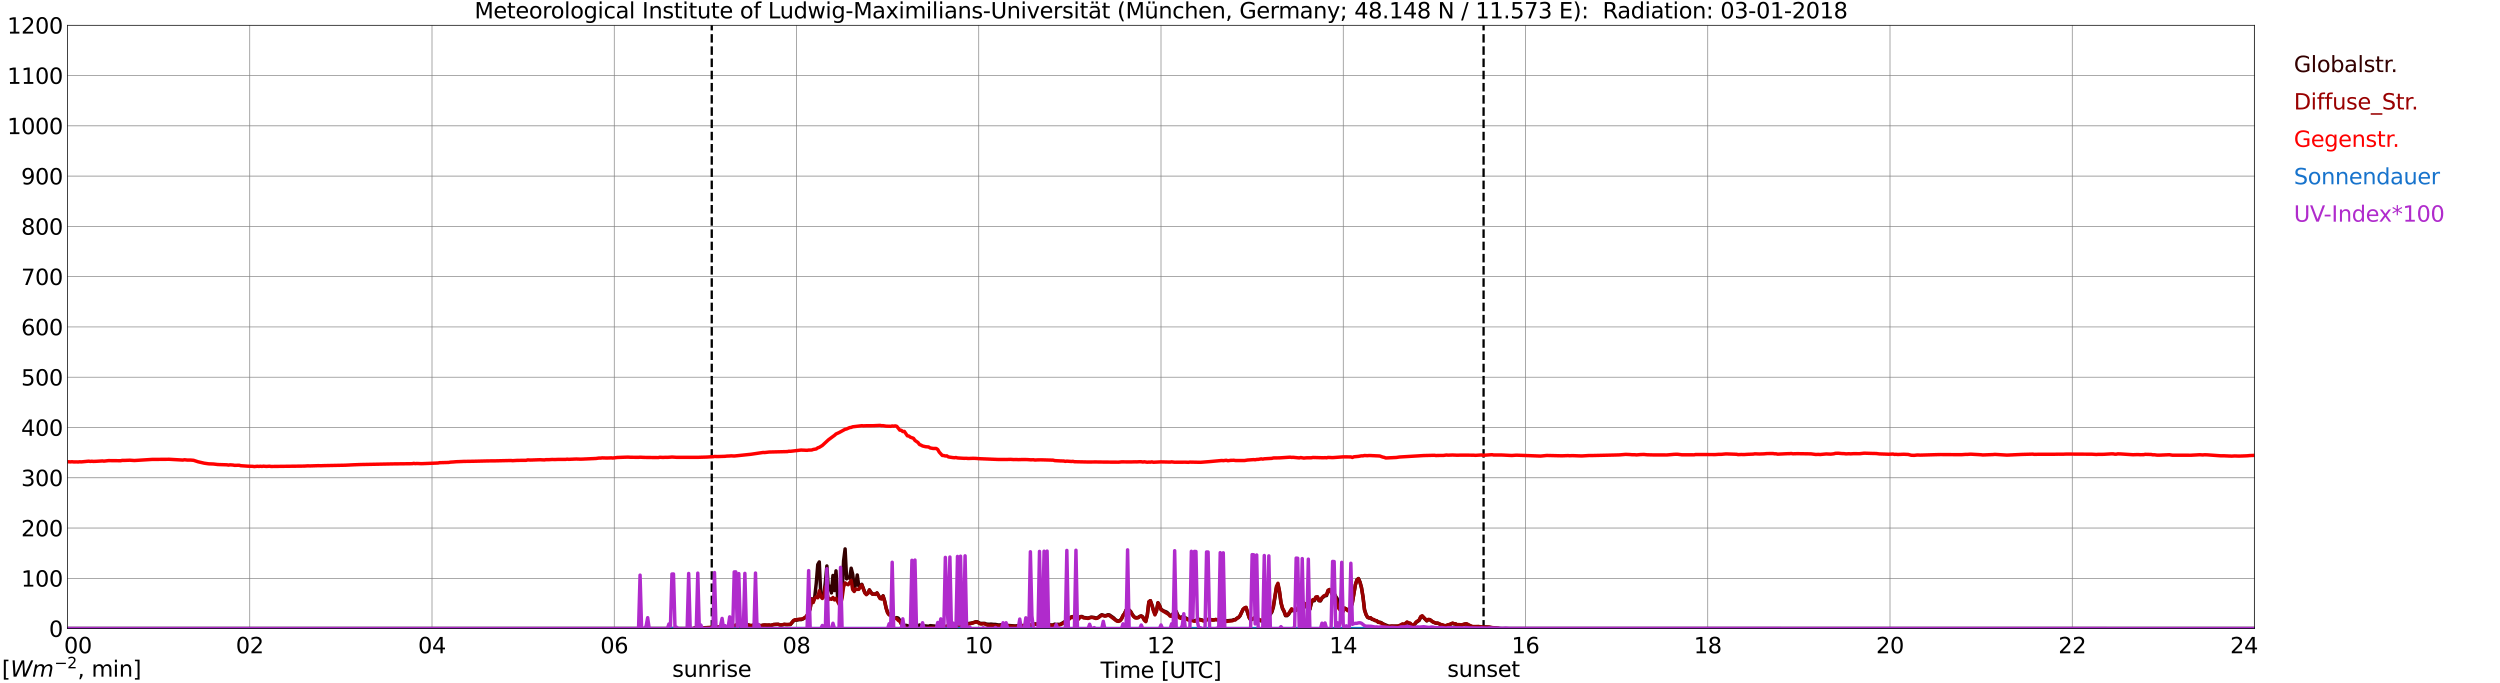 <?xml version="1.0" encoding="utf-8" standalone="no"?>
<!DOCTYPE svg PUBLIC "-//W3C//DTD SVG 1.1//EN"
  "http://www.w3.org/Graphics/SVG/1.1/DTD/svg11.dtd">
<svg xmlns:xlink="http://www.w3.org/1999/xlink" width="1085.4pt" height="296.64pt" viewBox="0 0 1085.4 296.64" xmlns="http://www.w3.org/2000/svg" version="1.1">
 <defs>
  <style type="text/css">*{stroke-linejoin: round; stroke-linecap: butt}</style>
 </defs>
 <g id="figure_1">
  <g id="patch_1">
   <path d="M 0 296.64 
L 1085.4 296.64 
L 1085.4 0 
L 0 0 
z
" style="fill: #ffffff"/>
  </g>
  <g id="axes_1">
   <g id="patch_2">
    <path d="M 29.306 272.909 
L 978.814 272.909 
L 978.814 10.976 
L 29.306 10.976 
z
" style="fill: #ffffff"/>
   </g>
   <g id="patch_3">
    <path d="M 978.814 272.909 
L 978.814 272.909 
L 978.814 10.976 
L 978.814 10.976 
z
" clip-path="url(#p4e0786eaba)" style="fill: #d3d3d3; opacity: 0.25; stroke: #d3d3d3; stroke-linejoin: miter"/>
   </g>
   <g id="matplotlib.axis_1">
    <g id="xtick_1">
     <g id="line2d_1">
      <path d="M 29.306 272.909 
L 29.306 10.976 
" clip-path="url(#p4e0786eaba)" style="fill: none; stroke: #808080; stroke-width: 0.3; stroke-linecap: square"/>
     </g>
     <g id="line2d_2"/>
     <g id="text_1">
      <!--    00 -->
      <g transform="translate(18.733 283.627) scale(0.095 -0.095)">
       <defs>
        <path id="DejaVuSans-20" transform="scale(0.016)"/>
        <path id="DejaVuSans-30" d="M 2034 4250 
Q 1547 4250 1301 3770 
Q 1056 3291 1056 2328 
Q 1056 1369 1301 889 
Q 1547 409 2034 409 
Q 2525 409 2770 889 
Q 3016 1369 3016 2328 
Q 3016 3291 2770 3770 
Q 2525 4250 2034 4250 
z
M 2034 4750 
Q 2819 4750 3233 4129 
Q 3647 3509 3647 2328 
Q 3647 1150 3233 529 
Q 2819 -91 2034 -91 
Q 1250 -91 836 529 
Q 422 1150 422 2328 
Q 422 3509 836 4129 
Q 1250 4750 2034 4750 
z
" transform="scale(0.016)"/>
       </defs>
       <use xlink:href="#DejaVuSans-20"/>
       <use xlink:href="#DejaVuSans-20" transform="translate(31.787 0)"/>
       <use xlink:href="#DejaVuSans-20" transform="translate(63.574 0)"/>
       <use xlink:href="#DejaVuSans-30" transform="translate(95.361 0)"/>
       <use xlink:href="#DejaVuSans-30" transform="translate(158.984 0)"/>
      </g>
     </g>
    </g>
    <g id="xtick_2">
     <g id="line2d_3">
      <path d="M 108.431 272.909 
L 108.431 10.976 
" clip-path="url(#p4e0786eaba)" style="fill: none; stroke: #808080; stroke-width: 0.3; stroke-linecap: square"/>
     </g>
     <g id="line2d_4"/>
     <g id="text_2">
      <!-- 02 -->
      <g transform="translate(102.387 283.627) scale(0.095 -0.095)">
       <defs>
        <path id="DejaVuSans-32" d="M 1228 531 
L 3431 531 
L 3431 0 
L 469 0 
L 469 531 
Q 828 903 1448 1529 
Q 2069 2156 2228 2338 
Q 2531 2678 2651 2914 
Q 2772 3150 2772 3378 
Q 2772 3750 2511 3984 
Q 2250 4219 1831 4219 
Q 1534 4219 1204 4116 
Q 875 4013 500 3803 
L 500 4441 
Q 881 4594 1212 4672 
Q 1544 4750 1819 4750 
Q 2544 4750 2975 4387 
Q 3406 4025 3406 3419 
Q 3406 3131 3298 2873 
Q 3191 2616 2906 2266 
Q 2828 2175 2409 1742 
Q 1991 1309 1228 531 
z
" transform="scale(0.016)"/>
       </defs>
       <use xlink:href="#DejaVuSans-30"/>
       <use xlink:href="#DejaVuSans-32" transform="translate(63.623 0)"/>
      </g>
     </g>
    </g>
    <g id="xtick_3">
     <g id="line2d_5">
      <path d="M 187.557 272.909 
L 187.557 10.976 
" clip-path="url(#p4e0786eaba)" style="fill: none; stroke: #808080; stroke-width: 0.3; stroke-linecap: square"/>
     </g>
     <g id="line2d_6"/>
     <g id="text_3">
      <!-- 04 -->
      <g transform="translate(181.513 283.627) scale(0.095 -0.095)">
       <defs>
        <path id="DejaVuSans-34" d="M 2419 4116 
L 825 1625 
L 2419 1625 
L 2419 4116 
z
M 2253 4666 
L 3047 4666 
L 3047 1625 
L 3713 1625 
L 3713 1100 
L 3047 1100 
L 3047 0 
L 2419 0 
L 2419 1100 
L 313 1100 
L 313 1709 
L 2253 4666 
z
" transform="scale(0.016)"/>
       </defs>
       <use xlink:href="#DejaVuSans-30"/>
       <use xlink:href="#DejaVuSans-34" transform="translate(63.623 0)"/>
      </g>
     </g>
    </g>
    <g id="xtick_4">
     <g id="line2d_7">
      <path d="M 266.683 272.909 
L 266.683 10.976 
" clip-path="url(#p4e0786eaba)" style="fill: none; stroke: #808080; stroke-width: 0.3; stroke-linecap: square"/>
     </g>
     <g id="line2d_8"/>
     <g id="text_4">
      <!-- 06 -->
      <g transform="translate(260.638 283.627) scale(0.095 -0.095)">
       <defs>
        <path id="DejaVuSans-36" d="M 2113 2584 
Q 1688 2584 1439 2293 
Q 1191 2003 1191 1497 
Q 1191 994 1439 701 
Q 1688 409 2113 409 
Q 2538 409 2786 701 
Q 3034 994 3034 1497 
Q 3034 2003 2786 2293 
Q 2538 2584 2113 2584 
z
M 3366 4563 
L 3366 3988 
Q 3128 4100 2886 4159 
Q 2644 4219 2406 4219 
Q 1781 4219 1451 3797 
Q 1122 3375 1075 2522 
Q 1259 2794 1537 2939 
Q 1816 3084 2150 3084 
Q 2853 3084 3261 2657 
Q 3669 2231 3669 1497 
Q 3669 778 3244 343 
Q 2819 -91 2113 -91 
Q 1303 -91 875 529 
Q 447 1150 447 2328 
Q 447 3434 972 4092 
Q 1497 4750 2381 4750 
Q 2619 4750 2861 4703 
Q 3103 4656 3366 4563 
z
" transform="scale(0.016)"/>
       </defs>
       <use xlink:href="#DejaVuSans-30"/>
       <use xlink:href="#DejaVuSans-36" transform="translate(63.623 0)"/>
      </g>
     </g>
    </g>
    <g id="xtick_5">
     <g id="line2d_9">
      <path d="M 345.808 272.909 
L 345.808 10.976 
" clip-path="url(#p4e0786eaba)" style="fill: none; stroke: #808080; stroke-width: 0.3; stroke-linecap: square"/>
     </g>
     <g id="line2d_10"/>
     <g id="text_5">
      <!-- 08 -->
      <g transform="translate(339.764 283.627) scale(0.095 -0.095)">
       <defs>
        <path id="DejaVuSans-38" d="M 2034 2216 
Q 1584 2216 1326 1975 
Q 1069 1734 1069 1313 
Q 1069 891 1326 650 
Q 1584 409 2034 409 
Q 2484 409 2743 651 
Q 3003 894 3003 1313 
Q 3003 1734 2745 1975 
Q 2488 2216 2034 2216 
z
M 1403 2484 
Q 997 2584 770 2862 
Q 544 3141 544 3541 
Q 544 4100 942 4425 
Q 1341 4750 2034 4750 
Q 2731 4750 3128 4425 
Q 3525 4100 3525 3541 
Q 3525 3141 3298 2862 
Q 3072 2584 2669 2484 
Q 3125 2378 3379 2068 
Q 3634 1759 3634 1313 
Q 3634 634 3220 271 
Q 2806 -91 2034 -91 
Q 1263 -91 848 271 
Q 434 634 434 1313 
Q 434 1759 690 2068 
Q 947 2378 1403 2484 
z
M 1172 3481 
Q 1172 3119 1398 2916 
Q 1625 2713 2034 2713 
Q 2441 2713 2670 2916 
Q 2900 3119 2900 3481 
Q 2900 3844 2670 4047 
Q 2441 4250 2034 4250 
Q 1625 4250 1398 4047 
Q 1172 3844 1172 3481 
z
" transform="scale(0.016)"/>
       </defs>
       <use xlink:href="#DejaVuSans-30"/>
       <use xlink:href="#DejaVuSans-38" transform="translate(63.623 0)"/>
      </g>
     </g>
    </g>
    <g id="xtick_6">
     <g id="line2d_11">
      <path d="M 424.934 272.909 
L 424.934 10.976 
" clip-path="url(#p4e0786eaba)" style="fill: none; stroke: #808080; stroke-width: 0.3; stroke-linecap: square"/>
     </g>
     <g id="line2d_12"/>
     <g id="text_6">
      <!-- 10 -->
      <g transform="translate(418.89 283.627) scale(0.095 -0.095)">
       <defs>
        <path id="DejaVuSans-31" d="M 794 531 
L 1825 531 
L 1825 4091 
L 703 3866 
L 703 4441 
L 1819 4666 
L 2450 4666 
L 2450 531 
L 3481 531 
L 3481 0 
L 794 0 
L 794 531 
z
" transform="scale(0.016)"/>
       </defs>
       <use xlink:href="#DejaVuSans-31"/>
       <use xlink:href="#DejaVuSans-30" transform="translate(63.623 0)"/>
      </g>
     </g>
    </g>
    <g id="xtick_7">
     <g id="line2d_13">
      <path d="M 504.06 272.909 
L 504.06 10.976 
" clip-path="url(#p4e0786eaba)" style="fill: none; stroke: #808080; stroke-width: 0.3; stroke-linecap: square"/>
     </g>
     <g id="line2d_14"/>
     <g id="text_7">
      <!-- 12 -->
      <g transform="translate(498.015 283.627) scale(0.095 -0.095)">
       <use xlink:href="#DejaVuSans-31"/>
       <use xlink:href="#DejaVuSans-32" transform="translate(63.623 0)"/>
      </g>
     </g>
    </g>
    <g id="xtick_8">
     <g id="line2d_15">
      <path d="M 583.185 272.909 
L 583.185 10.976 
" clip-path="url(#p4e0786eaba)" style="fill: none; stroke: #808080; stroke-width: 0.3; stroke-linecap: square"/>
     </g>
     <g id="line2d_16"/>
     <g id="text_8">
      <!-- 14 -->
      <g transform="translate(577.141 283.627) scale(0.095 -0.095)">
       <use xlink:href="#DejaVuSans-31"/>
       <use xlink:href="#DejaVuSans-34" transform="translate(63.623 0)"/>
      </g>
     </g>
    </g>
    <g id="xtick_9">
     <g id="line2d_17">
      <path d="M 662.311 272.909 
L 662.311 10.976 
" clip-path="url(#p4e0786eaba)" style="fill: none; stroke: #808080; stroke-width: 0.3; stroke-linecap: square"/>
     </g>
     <g id="line2d_18"/>
     <g id="text_9">
      <!-- 16 -->
      <g transform="translate(656.267 283.627) scale(0.095 -0.095)">
       <use xlink:href="#DejaVuSans-31"/>
       <use xlink:href="#DejaVuSans-36" transform="translate(63.623 0)"/>
      </g>
     </g>
    </g>
    <g id="xtick_10">
     <g id="line2d_19">
      <path d="M 741.437 272.909 
L 741.437 10.976 
" clip-path="url(#p4e0786eaba)" style="fill: none; stroke: #808080; stroke-width: 0.3; stroke-linecap: square"/>
     </g>
     <g id="line2d_20"/>
     <g id="text_10">
      <!-- 18 -->
      <g transform="translate(735.392 283.627) scale(0.095 -0.095)">
       <use xlink:href="#DejaVuSans-31"/>
       <use xlink:href="#DejaVuSans-38" transform="translate(63.623 0)"/>
      </g>
     </g>
    </g>
    <g id="xtick_11">
     <g id="line2d_21">
      <path d="M 820.562 272.909 
L 820.562 10.976 
" clip-path="url(#p4e0786eaba)" style="fill: none; stroke: #808080; stroke-width: 0.3; stroke-linecap: square"/>
     </g>
     <g id="line2d_22"/>
     <g id="text_11">
      <!-- 20 -->
      <g transform="translate(814.518 283.627) scale(0.095 -0.095)">
       <use xlink:href="#DejaVuSans-32"/>
       <use xlink:href="#DejaVuSans-30" transform="translate(63.623 0)"/>
      </g>
     </g>
    </g>
    <g id="xtick_12">
     <g id="line2d_23">
      <path d="M 899.688 272.909 
L 899.688 10.976 
" clip-path="url(#p4e0786eaba)" style="fill: none; stroke: #808080; stroke-width: 0.3; stroke-linecap: square"/>
     </g>
     <g id="line2d_24"/>
     <g id="text_12">
      <!-- 22 -->
      <g transform="translate(893.644 283.627) scale(0.095 -0.095)">
       <use xlink:href="#DejaVuSans-32"/>
       <use xlink:href="#DejaVuSans-32" transform="translate(63.623 0)"/>
      </g>
     </g>
    </g>
    <g id="xtick_13">
     <g id="line2d_25">
      <path d="M 978.814 272.909 
L 978.814 10.976 
" clip-path="url(#p4e0786eaba)" style="fill: none; stroke: #808080; stroke-width: 0.3; stroke-linecap: square"/>
     </g>
     <g id="line2d_26"/>
     <g id="text_13">
      <!-- 24    -->
      <g transform="translate(968.241 283.627) scale(0.095 -0.095)">
       <use xlink:href="#DejaVuSans-32"/>
       <use xlink:href="#DejaVuSans-34" transform="translate(63.623 0)"/>
       <use xlink:href="#DejaVuSans-20" transform="translate(127.246 0)"/>
       <use xlink:href="#DejaVuSans-20" transform="translate(159.033 0)"/>
       <use xlink:href="#DejaVuSans-20" transform="translate(190.82 0)"/>
      </g>
     </g>
    </g>
    <g id="text_14">
     <!-- Time [UTC] -->
     <g transform="translate(477.806 294.322) scale(0.095 -0.095)">
      <defs>
       <path id="DejaVuSans-54" d="M -19 4666 
L 3928 4666 
L 3928 4134 
L 2272 4134 
L 2272 0 
L 1638 0 
L 1638 4134 
L -19 4134 
L -19 4666 
z
" transform="scale(0.016)"/>
       <path id="DejaVuSans-69" d="M 603 3500 
L 1178 3500 
L 1178 0 
L 603 0 
L 603 3500 
z
M 603 4863 
L 1178 4863 
L 1178 4134 
L 603 4134 
L 603 4863 
z
" transform="scale(0.016)"/>
       <path id="DejaVuSans-6d" d="M 3328 2828 
Q 3544 3216 3844 3400 
Q 4144 3584 4550 3584 
Q 5097 3584 5394 3201 
Q 5691 2819 5691 2113 
L 5691 0 
L 5113 0 
L 5113 2094 
Q 5113 2597 4934 2840 
Q 4756 3084 4391 3084 
Q 3944 3084 3684 2787 
Q 3425 2491 3425 1978 
L 3425 0 
L 2847 0 
L 2847 2094 
Q 2847 2600 2669 2842 
Q 2491 3084 2119 3084 
Q 1678 3084 1418 2786 
Q 1159 2488 1159 1978 
L 1159 0 
L 581 0 
L 581 3500 
L 1159 3500 
L 1159 2956 
Q 1356 3278 1631 3431 
Q 1906 3584 2284 3584 
Q 2666 3584 2933 3390 
Q 3200 3197 3328 2828 
z
" transform="scale(0.016)"/>
       <path id="DejaVuSans-65" d="M 3597 1894 
L 3597 1613 
L 953 1613 
Q 991 1019 1311 708 
Q 1631 397 2203 397 
Q 2534 397 2845 478 
Q 3156 559 3463 722 
L 3463 178 
Q 3153 47 2828 -22 
Q 2503 -91 2169 -91 
Q 1331 -91 842 396 
Q 353 884 353 1716 
Q 353 2575 817 3079 
Q 1281 3584 2069 3584 
Q 2775 3584 3186 3129 
Q 3597 2675 3597 1894 
z
M 3022 2063 
Q 3016 2534 2758 2815 
Q 2500 3097 2075 3097 
Q 1594 3097 1305 2825 
Q 1016 2553 972 2059 
L 3022 2063 
z
" transform="scale(0.016)"/>
       <path id="DejaVuSans-5b" d="M 550 4863 
L 1875 4863 
L 1875 4416 
L 1125 4416 
L 1125 -397 
L 1875 -397 
L 1875 -844 
L 550 -844 
L 550 4863 
z
" transform="scale(0.016)"/>
       <path id="DejaVuSans-55" d="M 556 4666 
L 1191 4666 
L 1191 1831 
Q 1191 1081 1462 751 
Q 1734 422 2344 422 
Q 2950 422 3222 751 
Q 3494 1081 3494 1831 
L 3494 4666 
L 4128 4666 
L 4128 1753 
Q 4128 841 3676 375 
Q 3225 -91 2344 -91 
Q 1459 -91 1007 375 
Q 556 841 556 1753 
L 556 4666 
z
" transform="scale(0.016)"/>
       <path id="DejaVuSans-43" d="M 4122 4306 
L 4122 3641 
Q 3803 3938 3442 4084 
Q 3081 4231 2675 4231 
Q 1875 4231 1450 3742 
Q 1025 3253 1025 2328 
Q 1025 1406 1450 917 
Q 1875 428 2675 428 
Q 3081 428 3442 575 
Q 3803 722 4122 1019 
L 4122 359 
Q 3791 134 3420 21 
Q 3050 -91 2638 -91 
Q 1578 -91 968 557 
Q 359 1206 359 2328 
Q 359 3453 968 4101 
Q 1578 4750 2638 4750 
Q 3056 4750 3426 4639 
Q 3797 4528 4122 4306 
z
" transform="scale(0.016)"/>
       <path id="DejaVuSans-5d" d="M 1947 4863 
L 1947 -844 
L 622 -844 
L 622 -397 
L 1369 -397 
L 1369 4416 
L 622 4416 
L 622 4863 
L 1947 4863 
z
" transform="scale(0.016)"/>
      </defs>
      <use xlink:href="#DejaVuSans-54"/>
      <use xlink:href="#DejaVuSans-69" transform="translate(57.959 0)"/>
      <use xlink:href="#DejaVuSans-6d" transform="translate(85.742 0)"/>
      <use xlink:href="#DejaVuSans-65" transform="translate(183.154 0)"/>
      <use xlink:href="#DejaVuSans-20" transform="translate(244.678 0)"/>
      <use xlink:href="#DejaVuSans-5b" transform="translate(276.465 0)"/>
      <use xlink:href="#DejaVuSans-55" transform="translate(315.479 0)"/>
      <use xlink:href="#DejaVuSans-54" transform="translate(388.672 0)"/>
      <use xlink:href="#DejaVuSans-43" transform="translate(443.881 0)"/>
      <use xlink:href="#DejaVuSans-5d" transform="translate(513.705 0)"/>
     </g>
    </g>
   </g>
   <g id="matplotlib.axis_2">
    <g id="ytick_1">
     <g id="line2d_27">
      <path d="M 29.306 272.909 
L 978.814 272.909 
" clip-path="url(#p4e0786eaba)" style="fill: none; stroke: #808080; stroke-width: 0.3; stroke-linecap: square"/>
     </g>
     <g id="line2d_28"/>
     <g id="text_15">
      <!-- 0 -->
      <g transform="translate(21.261 276.518) scale(0.095 -0.095)">
       <use xlink:href="#DejaVuSans-30"/>
      </g>
     </g>
    </g>
    <g id="ytick_2">
     <g id="line2d_29">
      <path d="M 29.306 251.081 
L 978.814 251.081 
" clip-path="url(#p4e0786eaba)" style="fill: none; stroke: #808080; stroke-width: 0.3; stroke-linecap: square"/>
     </g>
     <g id="line2d_30"/>
     <g id="text_16">
      <!-- 100 -->
      <g transform="translate(9.173 254.69) scale(0.095 -0.095)">
       <use xlink:href="#DejaVuSans-31"/>
       <use xlink:href="#DejaVuSans-30" transform="translate(63.623 0)"/>
       <use xlink:href="#DejaVuSans-30" transform="translate(127.246 0)"/>
      </g>
     </g>
    </g>
    <g id="ytick_3">
     <g id="line2d_31">
      <path d="M 29.306 229.253 
L 978.814 229.253 
" clip-path="url(#p4e0786eaba)" style="fill: none; stroke: #808080; stroke-width: 0.3; stroke-linecap: square"/>
     </g>
     <g id="line2d_32"/>
     <g id="text_17">
      <!-- 200 -->
      <g transform="translate(9.173 232.863) scale(0.095 -0.095)">
       <use xlink:href="#DejaVuSans-32"/>
       <use xlink:href="#DejaVuSans-30" transform="translate(63.623 0)"/>
       <use xlink:href="#DejaVuSans-30" transform="translate(127.246 0)"/>
      </g>
     </g>
    </g>
    <g id="ytick_4">
     <g id="line2d_33">
      <path d="M 29.306 207.426 
L 978.814 207.426 
" clip-path="url(#p4e0786eaba)" style="fill: none; stroke: #808080; stroke-width: 0.3; stroke-linecap: square"/>
     </g>
     <g id="line2d_34"/>
     <g id="text_18">
      <!-- 300 -->
      <g transform="translate(9.173 211.035) scale(0.095 -0.095)">
       <defs>
        <path id="DejaVuSans-33" d="M 2597 2516 
Q 3050 2419 3304 2112 
Q 3559 1806 3559 1356 
Q 3559 666 3084 287 
Q 2609 -91 1734 -91 
Q 1441 -91 1130 -33 
Q 819 25 488 141 
L 488 750 
Q 750 597 1062 519 
Q 1375 441 1716 441 
Q 2309 441 2620 675 
Q 2931 909 2931 1356 
Q 2931 1769 2642 2001 
Q 2353 2234 1838 2234 
L 1294 2234 
L 1294 2753 
L 1863 2753 
Q 2328 2753 2575 2939 
Q 2822 3125 2822 3475 
Q 2822 3834 2567 4026 
Q 2313 4219 1838 4219 
Q 1578 4219 1281 4162 
Q 984 4106 628 3988 
L 628 4550 
Q 988 4650 1302 4700 
Q 1616 4750 1894 4750 
Q 2613 4750 3031 4423 
Q 3450 4097 3450 3541 
Q 3450 3153 3228 2886 
Q 3006 2619 2597 2516 
z
" transform="scale(0.016)"/>
       </defs>
       <use xlink:href="#DejaVuSans-33"/>
       <use xlink:href="#DejaVuSans-30" transform="translate(63.623 0)"/>
       <use xlink:href="#DejaVuSans-30" transform="translate(127.246 0)"/>
      </g>
     </g>
    </g>
    <g id="ytick_5">
     <g id="line2d_35">
      <path d="M 29.306 185.598 
L 978.814 185.598 
" clip-path="url(#p4e0786eaba)" style="fill: none; stroke: #808080; stroke-width: 0.3; stroke-linecap: square"/>
     </g>
     <g id="line2d_36"/>
     <g id="text_19">
      <!-- 400 -->
      <g transform="translate(9.173 189.207) scale(0.095 -0.095)">
       <use xlink:href="#DejaVuSans-34"/>
       <use xlink:href="#DejaVuSans-30" transform="translate(63.623 0)"/>
       <use xlink:href="#DejaVuSans-30" transform="translate(127.246 0)"/>
      </g>
     </g>
    </g>
    <g id="ytick_6">
     <g id="line2d_37">
      <path d="M 29.306 163.77 
L 978.814 163.77 
" clip-path="url(#p4e0786eaba)" style="fill: none; stroke: #808080; stroke-width: 0.3; stroke-linecap: square"/>
     </g>
     <g id="line2d_38"/>
     <g id="text_20">
      <!-- 500 -->
      <g transform="translate(9.173 167.379) scale(0.095 -0.095)">
       <defs>
        <path id="DejaVuSans-35" d="M 691 4666 
L 3169 4666 
L 3169 4134 
L 1269 4134 
L 1269 2991 
Q 1406 3038 1543 3061 
Q 1681 3084 1819 3084 
Q 2600 3084 3056 2656 
Q 3513 2228 3513 1497 
Q 3513 744 3044 326 
Q 2575 -91 1722 -91 
Q 1428 -91 1123 -41 
Q 819 9 494 109 
L 494 744 
Q 775 591 1075 516 
Q 1375 441 1709 441 
Q 2250 441 2565 725 
Q 2881 1009 2881 1497 
Q 2881 1984 2565 2268 
Q 2250 2553 1709 2553 
Q 1456 2553 1204 2497 
Q 953 2441 691 2322 
L 691 4666 
z
" transform="scale(0.016)"/>
       </defs>
       <use xlink:href="#DejaVuSans-35"/>
       <use xlink:href="#DejaVuSans-30" transform="translate(63.623 0)"/>
       <use xlink:href="#DejaVuSans-30" transform="translate(127.246 0)"/>
      </g>
     </g>
    </g>
    <g id="ytick_7">
     <g id="line2d_39">
      <path d="M 29.306 141.942 
L 978.814 141.942 
" clip-path="url(#p4e0786eaba)" style="fill: none; stroke: #808080; stroke-width: 0.3; stroke-linecap: square"/>
     </g>
     <g id="line2d_40"/>
     <g id="text_21">
      <!-- 600 -->
      <g transform="translate(9.173 145.551) scale(0.095 -0.095)">
       <use xlink:href="#DejaVuSans-36"/>
       <use xlink:href="#DejaVuSans-30" transform="translate(63.623 0)"/>
       <use xlink:href="#DejaVuSans-30" transform="translate(127.246 0)"/>
      </g>
     </g>
    </g>
    <g id="ytick_8">
     <g id="line2d_41">
      <path d="M 29.306 120.114 
L 978.814 120.114 
" clip-path="url(#p4e0786eaba)" style="fill: none; stroke: #808080; stroke-width: 0.3; stroke-linecap: square"/>
     </g>
     <g id="line2d_42"/>
     <g id="text_22">
      <!-- 700 -->
      <g transform="translate(9.173 123.724) scale(0.095 -0.095)">
       <defs>
        <path id="DejaVuSans-37" d="M 525 4666 
L 3525 4666 
L 3525 4397 
L 1831 0 
L 1172 0 
L 2766 4134 
L 525 4134 
L 525 4666 
z
" transform="scale(0.016)"/>
       </defs>
       <use xlink:href="#DejaVuSans-37"/>
       <use xlink:href="#DejaVuSans-30" transform="translate(63.623 0)"/>
       <use xlink:href="#DejaVuSans-30" transform="translate(127.246 0)"/>
      </g>
     </g>
    </g>
    <g id="ytick_9">
     <g id="line2d_43">
      <path d="M 29.306 98.287 
L 978.814 98.287 
" clip-path="url(#p4e0786eaba)" style="fill: none; stroke: #808080; stroke-width: 0.3; stroke-linecap: square"/>
     </g>
     <g id="line2d_44"/>
     <g id="text_23">
      <!-- 800 -->
      <g transform="translate(9.173 101.896) scale(0.095 -0.095)">
       <use xlink:href="#DejaVuSans-38"/>
       <use xlink:href="#DejaVuSans-30" transform="translate(63.623 0)"/>
       <use xlink:href="#DejaVuSans-30" transform="translate(127.246 0)"/>
      </g>
     </g>
    </g>
    <g id="ytick_10">
     <g id="line2d_45">
      <path d="M 29.306 76.459 
L 978.814 76.459 
" clip-path="url(#p4e0786eaba)" style="fill: none; stroke: #808080; stroke-width: 0.3; stroke-linecap: square"/>
     </g>
     <g id="line2d_46"/>
     <g id="text_24">
      <!-- 900 -->
      <g transform="translate(9.173 80.068) scale(0.095 -0.095)">
       <defs>
        <path id="DejaVuSans-39" d="M 703 97 
L 703 672 
Q 941 559 1184 500 
Q 1428 441 1663 441 
Q 2288 441 2617 861 
Q 2947 1281 2994 2138 
Q 2813 1869 2534 1725 
Q 2256 1581 1919 1581 
Q 1219 1581 811 2004 
Q 403 2428 403 3163 
Q 403 3881 828 4315 
Q 1253 4750 1959 4750 
Q 2769 4750 3195 4129 
Q 3622 3509 3622 2328 
Q 3622 1225 3098 567 
Q 2575 -91 1691 -91 
Q 1453 -91 1209 -44 
Q 966 3 703 97 
z
M 1959 2075 
Q 2384 2075 2632 2365 
Q 2881 2656 2881 3163 
Q 2881 3666 2632 3958 
Q 2384 4250 1959 4250 
Q 1534 4250 1286 3958 
Q 1038 3666 1038 3163 
Q 1038 2656 1286 2365 
Q 1534 2075 1959 2075 
z
" transform="scale(0.016)"/>
       </defs>
       <use xlink:href="#DejaVuSans-39"/>
       <use xlink:href="#DejaVuSans-30" transform="translate(63.623 0)"/>
       <use xlink:href="#DejaVuSans-30" transform="translate(127.246 0)"/>
      </g>
     </g>
    </g>
    <g id="ytick_11">
     <g id="line2d_47">
      <path d="M 29.306 54.631 
L 978.814 54.631 
" clip-path="url(#p4e0786eaba)" style="fill: none; stroke: #808080; stroke-width: 0.3; stroke-linecap: square"/>
     </g>
     <g id="line2d_48"/>
     <g id="text_25">
      <!-- 1000 -->
      <g transform="translate(3.128 58.24) scale(0.095 -0.095)">
       <use xlink:href="#DejaVuSans-31"/>
       <use xlink:href="#DejaVuSans-30" transform="translate(63.623 0)"/>
       <use xlink:href="#DejaVuSans-30" transform="translate(127.246 0)"/>
       <use xlink:href="#DejaVuSans-30" transform="translate(190.869 0)"/>
      </g>
     </g>
    </g>
    <g id="ytick_12">
     <g id="line2d_49">
      <path d="M 29.306 32.803 
L 978.814 32.803 
" clip-path="url(#p4e0786eaba)" style="fill: none; stroke: #808080; stroke-width: 0.3; stroke-linecap: square"/>
     </g>
     <g id="line2d_50"/>
     <g id="text_26">
      <!-- 1100 -->
      <g transform="translate(3.128 36.413) scale(0.095 -0.095)">
       <use xlink:href="#DejaVuSans-31"/>
       <use xlink:href="#DejaVuSans-31" transform="translate(63.623 0)"/>
       <use xlink:href="#DejaVuSans-30" transform="translate(127.246 0)"/>
       <use xlink:href="#DejaVuSans-30" transform="translate(190.869 0)"/>
      </g>
     </g>
    </g>
    <g id="ytick_13">
     <g id="line2d_51">
      <path d="M 29.306 10.976 
L 978.814 10.976 
" clip-path="url(#p4e0786eaba)" style="fill: none; stroke: #808080; stroke-width: 0.3; stroke-linecap: square"/>
     </g>
     <g id="line2d_52"/>
     <g id="text_27">
      <!-- 1200 -->
      <g transform="translate(3.128 14.585) scale(0.095 -0.095)">
       <use xlink:href="#DejaVuSans-31"/>
       <use xlink:href="#DejaVuSans-32" transform="translate(63.623 0)"/>
       <use xlink:href="#DejaVuSans-30" transform="translate(127.246 0)"/>
       <use xlink:href="#DejaVuSans-30" transform="translate(190.869 0)"/>
      </g>
     </g>
    </g>
   </g>
   <g id="line2d_53">
    <path d="M 309.015 272.909 
L 309.015 10.976 
" clip-path="url(#p4e0786eaba)" style="fill: none; stroke-dasharray: 3.7,1.6; stroke-dashoffset: 0; stroke: #000000"/>
   </g>
   <g id="line2d_54">
    <path d="M 644.112 272.909 
L 644.112 10.976 
" clip-path="url(#p4e0786eaba)" style="fill: none; stroke-dasharray: 3.7,1.6; stroke-dashoffset: 0; stroke: #000000"/>
   </g>
   <g id="line2d_55">
    <path d="M 29.306 272.909 
L 300.971 272.909 
L 301.63 272.671 
L 305.586 272.64 
L 306.905 272.522 
L 308.224 272.494 
L 308.883 272.374 
L 313.499 272.315 
L 314.158 272.256 
L 314.818 272.315 
L 315.477 272.256 
L 316.796 271.99 
L 318.114 271.9 
L 320.093 271.278 
L 321.411 271.427 
L 322.071 271.398 
L 322.73 271.219 
L 324.708 271.278 
L 326.027 271.634 
L 327.346 271.398 
L 329.983 271.606 
L 330.643 271.575 
L 331.961 271.368 
L 333.28 271.486 
L 333.94 271.368 
L 334.599 271.545 
L 335.918 271.13 
L 337.896 271.043 
L 338.555 271.278 
L 339.215 271.337 
L 340.533 271.071 
L 341.193 271.191 
L 343.171 271.13 
L 344.49 269.591 
L 345.149 269.176 
L 345.808 269.266 
L 347.127 268.999 
L 347.787 269.028 
L 348.446 268.82 
L 349.765 268.022 
L 350.424 267.251 
L 351.083 266.273 
L 351.743 264.171 
L 352.402 259.995 
L 353.062 260.971 
L 353.721 259.166 
L 354.38 253.273 
L 355.04 245.126 
L 355.699 243.972 
L 356.359 258.365 
L 357.677 258.337 
L 358.337 252.738 
L 358.996 245.72 
L 359.655 256.115 
L 360.315 254.517 
L 360.974 257.418 
L 361.634 249.837 
L 362.293 256.381 
L 362.952 247.853 
L 363.612 258.572 
L 364.271 260.705 
L 364.93 260.764 
L 365.59 258.247 
L 366.249 243.498 
L 366.909 238.316 
L 367.568 251.288 
L 368.227 250.518 
L 368.887 251.05 
L 369.546 246.696 
L 370.206 249.302 
L 370.865 254.99 
L 371.524 254.013 
L 372.184 249.629 
L 372.843 254.368 
L 373.502 254.517 
L 374.162 253.687 
L 375.481 257.21 
L 376.14 257.863 
L 376.799 257.597 
L 377.459 256.086 
L 378.118 257.123 
L 378.777 257.863 
L 380.096 257.95 
L 380.756 257.418 
L 382.074 259.55 
L 382.734 259.906 
L 383.393 258.662 
L 384.053 260.735 
L 384.712 263.846 
L 385.371 265.889 
L 386.031 266.867 
L 386.69 266.985 
L 387.349 267.428 
L 388.009 268.139 
L 388.668 268.406 
L 389.328 268.139 
L 389.987 268.347 
L 390.646 269.294 
L 391.306 270.776 
L 391.965 271.665 
L 392.624 272.108 
L 393.284 271.486 
L 393.943 271.634 
L 394.603 271.9 
L 395.262 271.545 
L 396.581 271.427 
L 397.24 271.516 
L 397.899 271.841 
L 398.559 271.813 
L 399.218 271.337 
L 399.878 271.724 
L 401.856 271.752 
L 403.175 271.9 
L 403.834 271.634 
L 405.812 271.813 
L 406.471 272.167 
L 407.79 271.457 
L 408.45 271.634 
L 409.109 271.457 
L 409.768 272.108 
L 411.746 271.813 
L 413.065 271.219 
L 413.725 271.25 
L 414.384 271.012 
L 415.043 271.012 
L 415.703 271.219 
L 417.022 271.25 
L 418.34 270.805 
L 419.659 270.864 
L 420.978 270.628 
L 422.297 270.42 
L 423.615 269.947 
L 424.275 269.947 
L 425.593 270.656 
L 427.572 270.656 
L 428.231 270.953 
L 429.55 271.043 
L 430.209 270.953 
L 431.528 271.101 
L 432.187 271.101 
L 433.506 271.337 
L 435.484 271.219 
L 436.144 271.427 
L 440.759 271.782 
L 442.737 271.575 
L 444.056 271.575 
L 445.375 271.486 
L 447.353 271.309 
L 449.331 270.894 
L 451.309 270.922 
L 453.947 271.368 
L 454.606 271.309 
L 455.266 271.368 
L 455.925 271.278 
L 456.584 271.368 
L 457.244 271.309 
L 457.903 270.984 
L 458.563 271.16 
L 459.222 271.043 
L 459.881 271.101 
L 460.541 270.953 
L 463.838 268.91 
L 465.156 267.814 
L 465.816 267.696 
L 467.134 268.969 
L 467.794 269.058 
L 469.113 267.696 
L 469.772 267.635 
L 470.431 268.05 
L 472.409 268.347 
L 473.728 267.932 
L 475.047 268.08 
L 475.706 268.288 
L 476.366 268.257 
L 477.025 267.843 
L 477.685 267.282 
L 478.344 266.895 
L 479.663 267.31 
L 480.322 267.22 
L 480.981 266.895 
L 481.641 266.954 
L 483.619 268.347 
L 484.278 269.087 
L 484.938 269.412 
L 485.597 269.591 
L 486.256 269.384 
L 486.916 268.644 
L 487.575 267.282 
L 488.235 266.273 
L 488.894 264.911 
L 489.553 264.082 
L 490.213 264.852 
L 490.872 265.444 
L 491.532 266.629 
L 492.191 267.548 
L 492.85 268.139 
L 494.169 268.109 
L 494.828 267.607 
L 495.488 267.399 
L 496.147 267.814 
L 496.807 269.028 
L 497.466 269.591 
L 498.125 267.044 
L 498.785 261.506 
L 499.444 260.794 
L 500.103 262.543 
L 500.763 264.763 
L 501.422 266.539 
L 502.082 265.295 
L 502.741 261.683 
L 503.4 262.75 
L 504.06 264.527 
L 505.379 265.326 
L 506.038 265.533 
L 506.697 265.858 
L 508.016 267.192 
L 508.675 267.31 
L 509.994 265.415 
L 510.654 265.415 
L 511.313 266.954 
L 511.972 267.784 
L 512.632 268.109 
L 513.291 267.784 
L 513.95 267.843 
L 515.929 268.91 
L 516.588 269.146 
L 517.907 269.294 
L 518.566 269.473 
L 519.226 269.353 
L 519.885 268.999 
L 520.544 268.879 
L 521.863 269.146 
L 522.522 269.473 
L 523.182 269.443 
L 523.841 268.938 
L 524.501 268.91 
L 525.16 269.266 
L 525.819 268.999 
L 526.479 269.146 
L 527.138 269.146 
L 527.797 268.969 
L 529.116 269.146 
L 530.435 269.443 
L 531.754 269.325 
L 532.413 269.532 
L 535.051 269.294 
L 535.71 268.999 
L 536.369 269.028 
L 537.029 268.406 
L 537.688 268.139 
L 538.348 267.369 
L 539.666 264.614 
L 540.326 264.053 
L 540.985 263.815 
L 542.304 268.05 
L 542.963 269.176 
L 543.623 268.91 
L 544.282 268.524 
L 544.941 268.316 
L 545.601 268.524 
L 546.26 268.999 
L 547.579 269.591 
L 548.238 269.325 
L 548.898 268.851 
L 549.557 268.554 
L 550.216 268.465 
L 550.876 267.635 
L 552.195 265.741 
L 552.854 263.577 
L 554.173 255.316 
L 554.832 253.746 
L 555.491 256.916 
L 556.151 261.801 
L 556.81 264.289 
L 557.47 265.503 
L 558.129 267.31 
L 558.788 267.31 
L 559.448 266.747 
L 560.766 264.645 
L 561.426 265.177 
L 562.085 265.149 
L 562.745 264.942 
L 563.404 264.407 
L 564.063 263.134 
L 564.723 260.884 
L 565.382 261.12 
L 566.042 262.215 
L 566.701 262.364 
L 567.36 263.697 
L 568.02 263.639 
L 568.679 264.586 
L 569.338 261.862 
L 569.998 260.587 
L 570.657 260.794 
L 571.317 259.491 
L 571.976 259.284 
L 572.635 260.794 
L 573.295 260.912 
L 573.954 259.668 
L 575.273 258.633 
L 575.932 258.572 
L 576.592 256.501 
L 577.251 255.966 
L 578.57 258.247 
L 579.229 257.625 
L 579.889 258.9 
L 580.548 259.875 
L 581.207 262.779 
L 581.867 264.2 
L 582.526 265.356 
L 583.185 265.295 
L 583.845 264.082 
L 584.504 264.348 
L 585.164 265.001 
L 585.823 264.734 
L 586.482 263.608 
L 587.142 261.565 
L 588.46 253.834 
L 589.12 251.762 
L 589.779 251.168 
L 590.439 252.65 
L 591.098 255.019 
L 591.757 258.987 
L 592.417 264.614 
L 593.076 266.777 
L 593.736 267.991 
L 594.395 268.347 
L 595.054 268.316 
L 595.714 268.938 
L 596.373 269.058 
L 597.032 269.443 
L 597.692 269.501 
L 598.351 270.124 
L 599.011 270.095 
L 599.67 270.331 
L 600.329 270.805 
L 602.967 271.9 
L 607.582 271.813 
L 608.901 271.101 
L 609.561 271.16 
L 610.22 270.894 
L 610.879 270.272 
L 611.539 270.597 
L 612.198 270.687 
L 612.858 271.368 
L 613.517 271.575 
L 614.176 271.13 
L 614.836 270.241 
L 616.154 269.353 
L 616.814 267.932 
L 617.473 267.548 
L 619.451 269.56 
L 620.111 268.999 
L 620.77 269.058 
L 622.089 270.034 
L 623.408 270.569 
L 624.067 270.569 
L 624.726 270.746 
L 625.386 271.191 
L 627.364 271.693 
L 628.023 271.606 
L 628.683 271.337 
L 629.342 271.191 
L 630.661 270.628 
L 631.32 270.894 
L 631.98 270.922 
L 632.639 271.337 
L 633.298 271.219 
L 634.617 271.337 
L 635.936 270.953 
L 636.595 270.894 
L 637.255 271.13 
L 637.914 271.634 
L 639.233 272.079 
L 639.892 272.138 
L 641.87 272.049 
L 643.189 272.346 
L 645.167 272.226 
L 646.486 272.315 
L 648.464 272.671 
L 650.442 272.819 
L 651.761 272.909 
L 978.154 272.909 
L 978.154 272.909 
" clip-path="url(#p4e0786eaba)" style="fill: none; stroke: #330000; stroke-width: 1.5; stroke-linecap: square"/>
   </g>
   <g id="line2d_56">
    <path d="M 29.306 272.909 
L 300.971 272.909 
L 301.63 272.629 
L 305.586 272.544 
L 311.521 272.252 
L 314.818 272.21 
L 318.774 271.621 
L 320.093 271.243 
L 322.071 271.411 
L 322.73 271.243 
L 324.708 271.328 
L 326.027 271.621 
L 327.346 271.411 
L 329.324 271.579 
L 330.643 271.621 
L 331.302 271.37 
L 333.94 271.37 
L 334.599 271.538 
L 335.918 271.16 
L 337.236 271.075 
L 337.896 271.075 
L 338.555 271.328 
L 339.215 271.37 
L 340.533 271.075 
L 341.852 271.16 
L 343.171 271.075 
L 344.49 269.397 
L 345.149 269.061 
L 345.808 269.104 
L 346.468 268.892 
L 348.446 268.683 
L 349.765 267.928 
L 350.424 267.004 
L 351.083 266.291 
L 351.743 264.025 
L 352.402 260.12 
L 353.062 261.589 
L 353.721 259.784 
L 354.38 259.114 
L 355.04 259.533 
L 355.699 256.51 
L 356.359 259.029 
L 357.018 259.827 
L 357.677 259.114 
L 358.337 254.79 
L 358.996 256.846 
L 359.655 260.373 
L 360.315 259.952 
L 360.974 260.205 
L 361.634 259.406 
L 362.293 260.456 
L 362.952 259.742 
L 364.271 262.344 
L 364.93 262.261 
L 365.59 259.742 
L 366.249 254.831 
L 366.909 253.067 
L 367.568 253.572 
L 368.227 253.866 
L 369.546 252.02 
L 370.206 256.008 
L 370.865 256.804 
L 371.524 255.671 
L 372.184 255.881 
L 372.843 255.881 
L 374.162 253.949 
L 375.481 257.477 
L 376.14 258.19 
L 376.799 257.601 
L 377.459 256.217 
L 378.118 257.308 
L 378.777 257.979 
L 379.437 257.896 
L 380.096 258.064 
L 380.756 257.477 
L 382.074 259.869 
L 382.734 260.037 
L 383.393 258.819 
L 384.053 261.085 
L 384.712 264.149 
L 385.371 266.123 
L 386.031 266.921 
L 386.69 266.963 
L 387.349 267.677 
L 388.009 268.222 
L 388.668 268.473 
L 389.328 268.6 
L 389.987 269.355 
L 390.646 269.733 
L 391.306 270.866 
L 391.965 271.621 
L 393.943 272.909 
L 401.196 272.88 
L 402.515 272.629 
L 403.175 272.671 
L 403.834 272.503 
L 405.812 272.461 
L 406.471 272.629 
L 410.428 272.042 
L 411.087 271.874 
L 411.746 271.874 
L 414.384 271.119 
L 415.043 271.119 
L 415.703 271.328 
L 416.362 271.411 
L 417.681 271.243 
L 418.34 271.034 
L 419 270.951 
L 419.659 271.034 
L 420.978 270.866 
L 423.615 270.069 
L 424.275 270.152 
L 425.593 270.866 
L 426.253 270.951 
L 426.912 270.741 
L 427.572 270.907 
L 428.231 271.287 
L 428.89 271.497 
L 431.528 271.579 
L 432.847 271.665 
L 433.506 271.748 
L 435.484 271.621 
L 436.803 271.874 
L 438.122 271.833 
L 439.44 271.957 
L 441.419 271.957 
L 442.078 271.833 
L 444.056 271.748 
L 444.716 271.665 
L 446.034 271.665 
L 449.331 271.075 
L 451.309 271.075 
L 451.969 271.287 
L 452.628 271.287 
L 453.287 271.497 
L 455.266 271.579 
L 455.925 271.453 
L 457.244 271.497 
L 458.563 271.37 
L 459.881 271.328 
L 460.541 271.16 
L 462.519 270.028 
L 463.178 269.691 
L 465.156 267.928 
L 465.816 267.801 
L 466.475 268.683 
L 467.134 269.187 
L 467.794 269.229 
L 469.113 267.76 
L 469.772 267.845 
L 470.431 268.264 
L 471.75 268.39 
L 472.409 268.515 
L 473.069 268.222 
L 473.728 268.096 
L 474.388 268.096 
L 475.706 268.515 
L 476.366 268.432 
L 477.025 268.054 
L 478.344 267.087 
L 479.663 267.509 
L 480.322 267.382 
L 480.981 267.131 
L 481.641 267.255 
L 484.938 269.691 
L 485.597 269.774 
L 486.256 269.523 
L 486.916 268.724 
L 487.575 267.214 
L 488.235 266.459 
L 488.894 264.948 
L 489.553 264.234 
L 490.872 265.618 
L 491.532 266.795 
L 492.191 267.718 
L 492.85 268.222 
L 493.51 268.347 
L 494.169 268.179 
L 494.828 267.677 
L 495.488 267.467 
L 496.147 268.054 
L 496.807 269.27 
L 497.466 269.901 
L 498.125 266.795 
L 498.785 261.211 
L 499.444 260.792 
L 500.103 262.807 
L 500.763 265.199 
L 501.422 266.963 
L 502.082 265.326 
L 502.741 261.757 
L 503.4 263.016 
L 504.06 264.739 
L 507.357 266.753 
L 508.016 267.509 
L 508.675 267.592 
L 509.994 265.745 
L 510.654 265.83 
L 511.313 267.467 
L 511.972 268.222 
L 512.632 268.473 
L 513.291 268.054 
L 513.95 268.222 
L 515.929 269.187 
L 516.588 269.397 
L 517.247 269.355 
L 518.566 269.733 
L 519.226 269.606 
L 519.885 269.187 
L 520.544 269.104 
L 521.863 269.355 
L 522.522 269.606 
L 523.182 269.482 
L 523.841 269.019 
L 524.501 269.104 
L 525.16 269.355 
L 525.819 269.061 
L 526.479 269.229 
L 527.797 268.978 
L 529.116 269.146 
L 529.776 269.314 
L 530.435 269.606 
L 531.094 269.438 
L 531.754 269.565 
L 532.413 269.816 
L 533.732 269.65 
L 535.051 269.523 
L 535.71 269.229 
L 536.369 269.104 
L 537.029 268.432 
L 537.688 268.096 
L 538.348 267.341 
L 539.666 264.527 
L 540.326 263.94 
L 540.985 263.647 
L 542.304 268.096 
L 542.963 269.019 
L 544.941 268.096 
L 546.26 268.768 
L 547.579 269.397 
L 548.238 269.061 
L 548.898 268.559 
L 550.216 268.179 
L 552.195 265.409 
L 552.854 263.143 
L 554.173 254.622 
L 554.832 253.235 
L 555.491 256.553 
L 556.151 261.506 
L 556.81 263.981 
L 557.47 265.199 
L 558.129 267.087 
L 558.788 267.004 
L 559.448 266.459 
L 560.766 264.317 
L 561.426 264.99 
L 562.745 264.739 
L 563.404 264.149 
L 564.063 262.765 
L 564.723 260.583 
L 565.382 260.919 
L 566.042 261.925 
L 566.701 262.135 
L 567.36 263.479 
L 568.02 263.436 
L 568.679 264.359 
L 569.338 261.379 
L 569.998 260.329 
L 570.657 260.415 
L 571.317 259.155 
L 571.976 259.07 
L 572.635 260.707 
L 573.295 260.666 
L 573.954 259.533 
L 574.613 258.819 
L 575.932 258.147 
L 576.592 256.259 
L 577.251 255.964 
L 578.57 258.315 
L 579.229 257.769 
L 579.889 259.533 
L 580.548 262.303 
L 581.207 264.108 
L 582.526 265.703 
L 583.185 265.326 
L 583.845 264.066 
L 584.504 264.444 
L 585.164 265.158 
L 585.823 264.905 
L 586.482 263.857 
L 587.142 261.674 
L 588.46 253.908 
L 589.12 251.766 
L 589.779 251.262 
L 590.439 252.816 
L 591.098 255.25 
L 591.757 259.282 
L 592.417 264.905 
L 593.076 266.836 
L 593.736 268.013 
L 594.395 268.264 
L 595.054 268.179 
L 595.714 268.81 
L 596.373 268.936 
L 597.032 269.397 
L 597.692 269.482 
L 598.351 270.152 
L 599.67 270.488 
L 601.648 271.665 
L 602.307 271.957 
L 602.967 271.999 
L 604.286 271.789 
L 605.604 271.916 
L 606.923 271.874 
L 608.242 271.243 
L 608.901 270.866 
L 609.561 270.992 
L 610.22 270.615 
L 610.879 270.028 
L 611.539 270.405 
L 612.198 270.53 
L 612.858 271.202 
L 613.517 271.453 
L 614.176 270.907 
L 614.836 270.028 
L 616.154 269.146 
L 616.814 267.677 
L 617.473 267.341 
L 619.451 269.438 
L 620.111 268.936 
L 620.77 268.978 
L 622.089 269.984 
L 623.408 270.53 
L 624.067 270.488 
L 624.726 270.741 
L 625.386 271.119 
L 626.045 271.202 
L 626.705 271.497 
L 627.364 271.665 
L 628.023 271.538 
L 628.683 271.243 
L 629.342 271.119 
L 630.661 270.53 
L 631.32 270.783 
L 631.98 270.824 
L 632.639 271.243 
L 633.298 271.16 
L 634.617 271.287 
L 636.595 270.783 
L 638.573 271.748 
L 639.233 271.999 
L 640.552 271.999 
L 641.87 271.999 
L 643.848 272.21 
L 646.486 272.252 
L 647.805 272.461 
L 650.442 272.712 
L 651.102 272.909 
L 978.154 272.909 
L 978.154 272.909 
" clip-path="url(#p4e0786eaba)" style="fill: none; stroke: #990000; stroke-width: 1.5; stroke-linecap: square"/>
   </g>
   <g id="line2d_57">
    <path d="M 29.306 200.465 
L 30.625 200.53 
L 31.284 200.469 
L 31.943 200.55 
L 33.262 200.537 
L 33.921 200.58 
L 34.581 200.486 
L 35.24 200.539 
L 38.537 200.218 
L 39.197 200.325 
L 39.856 200.255 
L 40.515 200.327 
L 41.834 200.277 
L 44.472 200.122 
L 45.131 200.205 
L 47.109 199.98 
L 52.384 200.03 
L 53.043 199.886 
L 54.362 199.88 
L 56.34 199.805 
L 58.319 199.941 
L 66.231 199.443 
L 67.55 199.454 
L 73.484 199.402 
L 79.419 199.742 
L 80.078 199.602 
L 81.397 199.755 
L 82.716 199.736 
L 84.034 199.851 
L 86.013 200.489 
L 88.65 201.095 
L 90.628 201.377 
L 92.606 201.449 
L 94.584 201.68 
L 98.541 201.803 
L 99.2 201.934 
L 99.86 201.807 
L 101.178 201.905 
L 101.838 202.043 
L 103.816 201.982 
L 104.475 202.185 
L 107.772 202.407 
L 109.75 202.466 
L 110.41 202.573 
L 111.728 202.429 
L 112.388 202.503 
L 113.047 202.418 
L 113.707 202.499 
L 114.366 202.401 
L 115.685 202.501 
L 117.003 202.41 
L 117.663 202.519 
L 132.169 202.353 
L 133.488 202.263 
L 134.807 202.285 
L 138.104 202.174 
L 139.422 202.2 
L 140.741 202.15 
L 149.972 201.973 
L 153.269 201.805 
L 156.566 201.68 
L 169.754 201.425 
L 171.073 201.403 
L 178.985 201.314 
L 179.645 201.178 
L 180.304 201.301 
L 180.963 201.226 
L 182.941 201.312 
L 190.195 201.021 
L 190.854 200.882 
L 194.81 200.775 
L 195.47 200.646 
L 196.788 200.565 
L 198.107 200.456 
L 199.426 200.41 
L 201.404 200.323 
L 203.382 200.297 
L 206.02 200.251 
L 211.954 200.111 
L 215.251 200.078 
L 221.845 199.93 
L 222.504 200.013 
L 224.482 199.886 
L 226.461 199.864 
L 227.779 199.849 
L 228.439 199.853 
L 229.098 199.668 
L 230.417 199.736 
L 234.373 199.594 
L 236.351 199.683 
L 237.011 199.568 
L 238.329 199.572 
L 239.648 199.487 
L 240.967 199.511 
L 242.286 199.454 
L 245.583 199.458 
L 246.242 199.343 
L 246.901 199.428 
L 250.198 199.284 
L 252.176 199.356 
L 258.77 199.052 
L 260.089 198.862 
L 260.748 198.887 
L 261.408 198.793 
L 263.386 198.852 
L 264.705 198.817 
L 265.364 198.782 
L 266.023 198.86 
L 268.002 198.622 
L 271.298 198.502 
L 272.617 198.463 
L 273.936 198.531 
L 277.233 198.559 
L 277.892 198.502 
L 279.87 198.594 
L 285.805 198.662 
L 286.464 198.52 
L 287.783 198.596 
L 289.102 198.539 
L 289.761 198.57 
L 291.08 198.481 
L 291.739 198.428 
L 293.717 198.553 
L 302.949 198.561 
L 304.267 198.511 
L 306.905 198.439 
L 308.224 198.352 
L 309.543 198.295 
L 310.202 198.177 
L 311.521 198.223 
L 314.818 198.112 
L 315.477 198.022 
L 316.796 197.972 
L 317.455 197.911 
L 318.774 197.985 
L 326.027 197.225 
L 331.302 196.442 
L 331.961 196.479 
L 333.94 196.254 
L 341.852 196.062 
L 342.512 195.905 
L 343.171 195.94 
L 347.787 195.398 
L 350.424 195.514 
L 351.083 195.401 
L 352.402 195.383 
L 353.062 195.139 
L 354.38 194.916 
L 355.04 194.438 
L 355.699 194.218 
L 357.018 193.408 
L 359.655 190.965 
L 361.634 189.496 
L 362.293 189.027 
L 362.952 188.418 
L 364.271 187.824 
L 366.909 186.386 
L 367.568 186.233 
L 368.887 185.648 
L 369.546 185.558 
L 370.206 185.301 
L 374.162 184.823 
L 374.821 184.893 
L 376.14 184.84 
L 379.437 184.819 
L 381.415 184.72 
L 382.074 184.692 
L 382.734 184.827 
L 383.393 184.814 
L 384.712 185.019 
L 386.69 185.091 
L 387.349 184.945 
L 388.009 185.019 
L 388.668 184.908 
L 389.328 185.067 
L 390.646 186.748 
L 391.306 186.822 
L 391.965 187.361 
L 392.624 187.296 
L 393.943 189.212 
L 394.603 189.317 
L 395.262 189.83 
L 396.581 190.284 
L 397.24 191.218 
L 398.559 192.126 
L 399.218 193.006 
L 399.878 193.255 
L 400.537 193.624 
L 401.856 193.945 
L 403.175 194.06 
L 403.834 194.479 
L 405.153 194.711 
L 406.471 194.715 
L 407.131 195.169 
L 407.79 196.304 
L 409.109 197.741 
L 409.768 197.784 
L 410.428 197.978 
L 411.087 197.92 
L 411.746 198.374 
L 413.725 198.681 
L 414.384 198.732 
L 415.043 198.638 
L 415.703 198.819 
L 418.34 198.98 
L 419.659 198.978 
L 420.318 199.063 
L 422.297 198.987 
L 423.615 199.013 
L 424.934 199.133 
L 433.506 199.485 
L 435.484 199.485 
L 436.803 199.495 
L 438.781 199.434 
L 440.1 199.53 
L 441.419 199.502 
L 442.078 199.559 
L 444.056 199.5 
L 446.034 199.528 
L 447.353 199.626 
L 448.672 199.605 
L 449.331 199.729 
L 450.65 199.653 
L 451.969 199.637 
L 457.244 199.784 
L 457.903 199.974 
L 460.541 200.122 
L 461.859 200.146 
L 462.519 200.318 
L 463.178 200.209 
L 465.156 200.358 
L 465.816 200.299 
L 466.475 200.458 
L 472.409 200.583 
L 475.706 200.559 
L 477.685 200.587 
L 479.663 200.609 
L 485.597 200.659 
L 486.916 200.524 
L 490.872 200.561 
L 492.85 200.506 
L 493.51 200.539 
L 494.828 200.449 
L 495.488 200.471 
L 496.147 200.609 
L 496.807 200.493 
L 498.125 200.692 
L 498.785 200.611 
L 499.444 200.646 
L 500.103 200.517 
L 500.763 200.694 
L 504.06 200.528 
L 508.016 200.624 
L 508.675 200.524 
L 509.994 200.683 
L 514.61 200.652 
L 515.929 200.724 
L 516.588 200.615 
L 521.204 200.716 
L 525.16 200.41 
L 530.435 199.926 
L 531.094 200 
L 532.413 199.834 
L 533.073 200.035 
L 534.391 199.856 
L 535.71 199.836 
L 536.369 199.939 
L 538.348 199.943 
L 540.326 199.943 
L 541.644 199.729 
L 544.282 199.544 
L 544.941 199.611 
L 545.601 199.463 
L 546.26 199.456 
L 547.579 199.212 
L 548.238 199.341 
L 548.898 199.192 
L 552.195 199.002 
L 552.854 198.828 
L 555.491 198.793 
L 560.107 198.487 
L 560.766 198.583 
L 561.426 198.55 
L 564.063 198.814 
L 564.723 198.653 
L 566.042 198.878 
L 567.36 198.76 
L 569.338 198.749 
L 569.998 198.62 
L 574.613 198.745 
L 575.273 198.69 
L 575.932 198.764 
L 576.592 198.594 
L 578.57 198.69 
L 583.185 198.35 
L 586.482 198.376 
L 587.142 198.609 
L 587.801 198.321 
L 589.779 198.144 
L 591.098 197.902 
L 591.757 197.917 
L 592.417 197.767 
L 593.736 197.841 
L 594.395 197.758 
L 599.011 197.97 
L 600.329 198.443 
L 600.989 198.579 
L 601.648 198.838 
L 606.264 198.614 
L 607.582 198.417 
L 618.133 197.78 
L 622.748 197.669 
L 623.408 197.775 
L 624.726 197.732 
L 626.705 197.73 
L 628.023 197.548 
L 628.683 197.625 
L 630.661 197.551 
L 632.639 197.638 
L 633.958 197.603 
L 635.936 197.594 
L 639.892 197.631 
L 640.552 197.697 
L 643.189 197.527 
L 643.848 197.675 
L 647.805 197.409 
L 648.464 197.546 
L 651.761 197.535 
L 656.377 197.756 
L 658.355 197.614 
L 668.905 198.009 
L 671.542 197.745 
L 678.136 197.898 
L 680.774 197.802 
L 681.433 197.863 
L 682.752 197.815 
L 686.708 197.959 
L 690.005 197.76 
L 691.324 197.773 
L 701.215 197.548 
L 703.193 197.49 
L 705.83 197.265 
L 707.808 197.359 
L 708.468 197.424 
L 709.786 197.426 
L 710.446 197.511 
L 712.424 197.339 
L 713.743 197.308 
L 715.062 197.442 
L 717.699 197.507 
L 723.633 197.527 
L 726.93 197.245 
L 728.249 197.214 
L 730.227 197.461 
L 735.502 197.468 
L 736.162 197.332 
L 744.734 197.361 
L 746.052 197.26 
L 747.371 197.249 
L 749.349 197.064 
L 753.965 197.232 
L 754.624 197.38 
L 755.943 197.317 
L 757.262 197.348 
L 758.581 197.252 
L 761.218 197.153 
L 761.878 197.029 
L 763.856 197.11 
L 765.834 197.046 
L 767.153 196.92 
L 769.79 196.911 
L 770.449 197.029 
L 771.109 197.018 
L 771.768 197.177 
L 775.725 196.983 
L 777.043 196.953 
L 777.703 196.887 
L 778.362 197.02 
L 780.34 196.963 
L 786.275 197.051 
L 788.253 197.311 
L 789.572 197.282 
L 790.231 197.332 
L 792.868 197.084 
L 794.847 197.173 
L 796.165 197.018 
L 796.825 196.822 
L 798.143 196.774 
L 799.462 196.913 
L 800.781 196.957 
L 801.44 197.06 
L 802.759 196.981 
L 803.419 197.046 
L 804.737 196.966 
L 807.375 196.981 
L 809.353 196.75 
L 812.65 196.861 
L 814.628 196.902 
L 815.947 197.075 
L 818.584 197.16 
L 819.903 197.217 
L 821.881 197.129 
L 822.541 197.291 
L 823.2 197.23 
L 823.859 197.326 
L 826.497 197.219 
L 828.475 197.306 
L 829.794 197.655 
L 831.112 197.697 
L 832.431 197.529 
L 833.75 197.592 
L 840.344 197.402 
L 842.322 197.352 
L 851.553 197.409 
L 853.531 197.267 
L 854.191 197.282 
L 855.51 197.18 
L 860.125 197.435 
L 860.785 197.531 
L 865.4 197.348 
L 866.06 197.273 
L 871.335 197.59 
L 877.929 197.287 
L 882.544 197.164 
L 883.204 197.271 
L 885.182 197.221 
L 891.116 197.236 
L 893.754 197.182 
L 895.732 197.199 
L 897.051 197.136 
L 908.26 197.199 
L 910.238 197.321 
L 910.898 197.249 
L 912.216 197.267 
L 913.535 197.232 
L 916.832 197.036 
L 917.491 197.055 
L 918.151 197.188 
L 918.81 197.188 
L 919.469 197.04 
L 920.788 197.094 
L 926.063 197.426 
L 928.041 197.354 
L 929.36 197.417 
L 930.679 197.398 
L 931.338 197.254 
L 933.976 197.319 
L 934.635 197.466 
L 935.295 197.437 
L 936.613 197.612 
L 937.932 197.588 
L 941.888 197.422 
L 943.207 197.634 
L 945.845 197.623 
L 951.12 197.645 
L 955.076 197.431 
L 956.395 197.527 
L 957.054 197.439 
L 958.373 197.481 
L 964.307 197.902 
L 965.626 197.893 
L 968.923 198.031 
L 970.242 197.954 
L 971.561 197.998 
L 972.879 197.994 
L 975.517 197.896 
L 976.836 197.78 
L 978.154 197.73 
L 978.154 197.73 
" clip-path="url(#p4e0786eaba)" style="fill: none; stroke: #ff0000; stroke-width: 1.5; stroke-linecap: square"/>
   </g>
   <g id="line2d_58">
    <path d="M 29.306 272.909 
L 978.154 272.909 
L 978.154 272.909 
" clip-path="url(#p4e0786eaba)" style="fill: none; stroke: #1773cc; stroke-width: 1.5; stroke-linecap: square"/>
   </g>
   <g id="line2d_59">
    <path d="M 29.306 272.909 
L 277.233 272.909 
L 277.892 249.706 
L 278.552 272.909 
L 279.87 272.909 
L 280.53 271.774 
L 281.189 268.172 
L 281.849 272.909 
L 289.761 272.909 
L 290.42 270.901 
L 291.08 271.796 
L 291.739 249.226 
L 292.399 249.204 
L 293.058 272.734 
L 293.717 272.298 
L 294.377 272.909 
L 298.333 272.909 
L 298.992 248.986 
L 299.652 272.909 
L 302.289 272.909 
L 302.949 248.833 
L 303.608 272.909 
L 304.267 271.359 
L 304.927 272.909 
L 308.224 272.909 
L 308.883 272.712 
L 309.543 272.909 
L 310.202 248.593 
L 310.861 272.909 
L 312.18 272.909 
L 312.839 271.643 
L 313.499 268.5 
L 314.158 272.909 
L 314.818 271.643 
L 315.477 272.909 
L 316.136 272.341 
L 316.796 267.823 
L 317.455 272.909 
L 318.114 272.909 
L 318.774 248.309 
L 319.433 248.287 
L 320.093 272.909 
L 320.752 249.029 
L 321.411 271.228 
L 322.071 272.909 
L 322.73 272.865 
L 323.39 248.942 
L 324.049 272.909 
L 327.346 272.909 
L 328.005 248.789 
L 328.665 272.909 
L 329.324 271.119 
L 329.983 272.909 
L 349.765 272.909 
L 350.424 272.56 
L 351.083 247.741 
L 351.743 272.909 
L 356.359 272.909 
L 357.018 271.555 
L 357.677 272.909 
L 358.337 272.909 
L 358.996 246.934 
L 359.655 272.909 
L 360.974 272.909 
L 361.634 270.595 
L 362.293 272.909 
L 364.271 272.909 
L 364.93 246.344 
L 365.59 272.909 
L 385.371 272.909 
L 386.031 270.813 
L 386.69 272.909 
L 387.349 244.118 
L 388.009 272.909 
L 391.306 272.909 
L 391.965 268.674 
L 392.624 272.909 
L 394.603 272.909 
L 395.262 272.101 
L 395.921 243.267 
L 396.581 272.909 
L 397.24 243.158 
L 397.899 272.909 
L 399.878 272.909 
L 400.537 270.377 
L 401.196 272.909 
L 406.471 272.909 
L 407.131 270.268 
L 407.79 272.909 
L 408.45 268.696 
L 409.109 272.909 
L 409.768 272.909 
L 410.428 242.001 
L 411.087 261.733 
L 411.746 272.909 
L 412.406 241.848 
L 413.065 272.363 
L 413.725 270.508 
L 414.384 272.909 
L 415.043 272.909 
L 415.703 241.586 
L 416.362 270.988 
L 417.022 241.477 
L 417.681 272.909 
L 418.34 272.909 
L 419 241.324 
L 419.659 272.909 
L 420.318 272.909 
L 420.978 272.188 
L 421.637 272.909 
L 426.253 272.909 
L 426.912 272.516 
L 427.572 272.909 
L 431.528 272.909 
L 432.187 272.429 
L 432.847 272.909 
L 434.825 272.909 
L 435.484 270.377 
L 436.144 272.909 
L 436.803 270.377 
L 437.462 272.756 
L 438.122 272.909 
L 442.078 272.909 
L 442.737 268.783 
L 443.397 272.909 
L 444.716 272.909 
L 445.375 268.238 
L 446.034 272.909 
L 446.694 272.909 
L 447.353 239.556 
L 448.012 267.386 
L 448.672 272.909 
L 450.65 272.909 
L 451.309 239.403 
L 451.969 272.909 
L 452.628 272.909 
L 453.287 239.316 
L 453.947 272.909 
L 454.606 239.272 
L 455.266 272.909 
L 457.903 272.909 
L 458.563 271.141 
L 459.222 272.909 
L 462.519 272.909 
L 463.178 238.988 
L 463.838 272.909 
L 466.475 272.909 
L 467.134 238.901 
L 467.794 272.909 
L 472.409 272.909 
L 473.069 271.032 
L 473.728 272.909 
L 474.388 272.909 
L 475.047 272.494 
L 475.706 272.909 
L 478.344 272.909 
L 479.003 269.766 
L 479.663 272.909 
L 486.916 272.909 
L 487.575 270.835 
L 488.235 272.909 
L 488.894 272.909 
L 489.553 238.727 
L 490.213 272.909 
L 494.828 272.909 
L 495.488 271.359 
L 496.147 272.909 
L 503.4 272.909 
L 504.06 271.337 
L 504.719 272.909 
L 508.016 272.909 
L 508.675 270.835 
L 509.335 272.909 
L 509.994 239.098 
L 510.654 272.909 
L 512.632 272.909 
L 513.291 271.599 
L 513.95 266.47 
L 514.61 272.909 
L 516.588 272.909 
L 517.247 239.36 
L 517.907 268.259 
L 518.566 239.403 
L 519.226 239.447 
L 519.885 270.049 
L 520.544 272.909 
L 521.204 272.538 
L 521.863 272.909 
L 523.182 272.909 
L 523.841 239.643 
L 524.501 239.665 
L 525.16 272.909 
L 527.797 272.909 
L 528.457 272.712 
L 529.116 272.909 
L 529.776 239.949 
L 530.435 272.909 
L 531.094 240.014 
L 531.754 272.909 
L 542.963 272.909 
L 543.623 240.8 
L 544.282 240.866 
L 544.941 270.879 
L 545.601 240.953 
L 546.26 272.909 
L 548.238 272.909 
L 548.898 241.193 
L 549.557 272.909 
L 550.216 272.909 
L 550.876 241.346 
L 551.535 272.909 
L 555.491 272.909 
L 556.151 272.079 
L 556.81 272.909 
L 561.426 272.909 
L 562.085 272.079 
L 562.745 242.306 
L 563.404 242.372 
L 564.063 272.909 
L 564.723 272.909 
L 565.382 242.525 
L 566.042 272.909 
L 567.36 272.909 
L 568.02 242.765 
L 568.679 272.909 
L 573.295 272.909 
L 573.954 270.573 
L 574.613 272.909 
L 575.273 270.464 
L 575.932 272.909 
L 577.91 272.909 
L 578.57 243.747 
L 579.229 243.812 
L 579.889 272.079 
L 580.548 270.355 
L 581.207 272.909 
L 581.867 269.613 
L 582.526 244.14 
L 583.185 271.686 
L 583.845 272.909 
L 584.504 271.708 
L 585.164 272.909 
L 585.823 272.21 
L 586.482 244.555 
L 587.142 271.053 
L 587.801 270.748 
L 588.46 270.617 
L 589.12 270.617 
L 589.779 270.42 
L 590.439 270.377 
L 591.098 270.595 
L 592.417 271.643 
L 593.076 271.861 
L 594.395 271.883 
L 595.054 271.883 
L 597.032 272.232 
L 597.692 272.167 
L 598.351 272.298 
L 599.011 272.276 
L 599.67 272.123 
L 603.626 272.494 
L 604.286 272.385 
L 606.923 272.56 
L 608.242 272.188 
L 610.22 272.145 
L 610.879 271.861 
L 613.517 272.516 
L 615.495 272.188 
L 616.154 272.276 
L 618.133 272.101 
L 620.111 272.385 
L 620.77 272.385 
L 621.429 272.232 
L 622.089 272.276 
L 622.748 272.45 
L 624.726 272.516 
L 626.045 272.45 
L 627.364 272.647 
L 628.023 272.647 
L 628.683 272.494 
L 633.958 272.581 
L 635.276 272.647 
L 636.595 272.494 
L 637.914 272.603 
L 642.53 272.691 
L 643.189 272.603 
L 645.827 272.734 
L 646.486 272.625 
L 652.42 272.821 
L 653.739 272.712 
L 655.058 272.843 
L 978.154 272.909 
L 978.154 272.909 
" clip-path="url(#p4e0786eaba)" style="fill: none; stroke: #b02bcc; stroke-width: 1.5; stroke-linecap: square"/>
   </g>
   <g id="patch_4">
    <path d="M 29.306 272.909 
L 29.306 10.976 
" style="fill: none; stroke: #000000; stroke-width: 0.3; stroke-linejoin: miter; stroke-linecap: square"/>
   </g>
   <g id="patch_5">
    <path d="M 978.814 272.909 
L 978.814 10.976 
" style="fill: none; stroke: #000000; stroke-width: 0.3; stroke-linejoin: miter; stroke-linecap: square"/>
   </g>
   <g id="patch_6">
    <path d="M 29.306 272.909 
L 978.814 272.909 
" style="fill: none; stroke: #000000; stroke-width: 0.3; stroke-linejoin: miter; stroke-linecap: square"/>
   </g>
   <g id="patch_7">
    <path d="M 29.306 10.976 
L 978.814 10.976 
" style="fill: none; stroke: #000000; stroke-width: 0.3; stroke-linejoin: miter; stroke-linecap: square"/>
   </g>
   <g id="text_28">
    <!-- sunrise -->
    <g transform="translate(291.85 293.863) scale(0.095 -0.095)">
     <defs>
      <path id="DejaVuSans-73" d="M 2834 3397 
L 2834 2853 
Q 2591 2978 2328 3040 
Q 2066 3103 1784 3103 
Q 1356 3103 1142 2972 
Q 928 2841 928 2578 
Q 928 2378 1081 2264 
Q 1234 2150 1697 2047 
L 1894 2003 
Q 2506 1872 2764 1633 
Q 3022 1394 3022 966 
Q 3022 478 2636 193 
Q 2250 -91 1575 -91 
Q 1294 -91 989 -36 
Q 684 19 347 128 
L 347 722 
Q 666 556 975 473 
Q 1284 391 1588 391 
Q 1994 391 2212 530 
Q 2431 669 2431 922 
Q 2431 1156 2273 1281 
Q 2116 1406 1581 1522 
L 1381 1569 
Q 847 1681 609 1914 
Q 372 2147 372 2553 
Q 372 3047 722 3315 
Q 1072 3584 1716 3584 
Q 2034 3584 2315 3537 
Q 2597 3491 2834 3397 
z
" transform="scale(0.016)"/>
      <path id="DejaVuSans-75" d="M 544 1381 
L 544 3500 
L 1119 3500 
L 1119 1403 
Q 1119 906 1312 657 
Q 1506 409 1894 409 
Q 2359 409 2629 706 
Q 2900 1003 2900 1516 
L 2900 3500 
L 3475 3500 
L 3475 0 
L 2900 0 
L 2900 538 
Q 2691 219 2414 64 
Q 2138 -91 1772 -91 
Q 1169 -91 856 284 
Q 544 659 544 1381 
z
M 1991 3584 
L 1991 3584 
z
" transform="scale(0.016)"/>
      <path id="DejaVuSans-6e" d="M 3513 2113 
L 3513 0 
L 2938 0 
L 2938 2094 
Q 2938 2591 2744 2837 
Q 2550 3084 2163 3084 
Q 1697 3084 1428 2787 
Q 1159 2491 1159 1978 
L 1159 0 
L 581 0 
L 581 3500 
L 1159 3500 
L 1159 2956 
Q 1366 3272 1645 3428 
Q 1925 3584 2291 3584 
Q 2894 3584 3203 3211 
Q 3513 2838 3513 2113 
z
" transform="scale(0.016)"/>
      <path id="DejaVuSans-72" d="M 2631 2963 
Q 2534 3019 2420 3045 
Q 2306 3072 2169 3072 
Q 1681 3072 1420 2755 
Q 1159 2438 1159 1844 
L 1159 0 
L 581 0 
L 581 3500 
L 1159 3500 
L 1159 2956 
Q 1341 3275 1631 3429 
Q 1922 3584 2338 3584 
Q 2397 3584 2469 3576 
Q 2541 3569 2628 3553 
L 2631 2963 
z
" transform="scale(0.016)"/>
     </defs>
     <use xlink:href="#DejaVuSans-73"/>
     <use xlink:href="#DejaVuSans-75" transform="translate(52.1 0)"/>
     <use xlink:href="#DejaVuSans-6e" transform="translate(115.479 0)"/>
     <use xlink:href="#DejaVuSans-72" transform="translate(178.857 0)"/>
     <use xlink:href="#DejaVuSans-69" transform="translate(219.971 0)"/>
     <use xlink:href="#DejaVuSans-73" transform="translate(247.754 0)"/>
     <use xlink:href="#DejaVuSans-65" transform="translate(299.854 0)"/>
    </g>
   </g>
   <g id="text_29">
    <!-- sunset -->
    <g transform="translate(628.358 293.863) scale(0.095 -0.095)">
     <defs>
      <path id="DejaVuSans-74" d="M 1172 4494 
L 1172 3500 
L 2356 3500 
L 2356 3053 
L 1172 3053 
L 1172 1153 
Q 1172 725 1289 603 
Q 1406 481 1766 481 
L 2356 481 
L 2356 0 
L 1766 0 
Q 1100 0 847 248 
Q 594 497 594 1153 
L 594 3053 
L 172 3053 
L 172 3500 
L 594 3500 
L 594 4494 
L 1172 4494 
z
" transform="scale(0.016)"/>
     </defs>
     <use xlink:href="#DejaVuSans-73"/>
     <use xlink:href="#DejaVuSans-75" transform="translate(52.1 0)"/>
     <use xlink:href="#DejaVuSans-6e" transform="translate(115.479 0)"/>
     <use xlink:href="#DejaVuSans-73" transform="translate(178.857 0)"/>
     <use xlink:href="#DejaVuSans-65" transform="translate(230.957 0)"/>
     <use xlink:href="#DejaVuSans-74" transform="translate(292.48 0)"/>
    </g>
   </g>
   <g id="text_30">
    <!-- [$Wm^{-2}$, min] -->
    <g transform="translate(0.821 293.863) scale(0.095 -0.095)">
     <defs>
      <path id="DejaVuSans-Oblique-57" d="M 616 4666 
L 1228 4666 
L 1453 697 
L 3213 4666 
L 3916 4666 
L 4147 697 
L 5888 4666 
L 6528 4666 
L 4453 0 
L 3659 0 
L 3444 3891 
L 1697 0 
L 903 0 
L 616 4666 
z
" transform="scale(0.016)"/>
      <path id="DejaVuSans-Oblique-6d" d="M 5747 2113 
L 5338 0 
L 4763 0 
L 5166 2094 
Q 5191 2228 5203 2325 
Q 5216 2422 5216 2491 
Q 5216 2772 5059 2928 
Q 4903 3084 4622 3084 
Q 4203 3084 3875 2770 
Q 3547 2456 3450 1953 
L 3066 0 
L 2491 0 
L 2900 2094 
Q 2925 2209 2937 2307 
Q 2950 2406 2950 2484 
Q 2950 2769 2794 2926 
Q 2638 3084 2363 3084 
Q 1938 3084 1609 2770 
Q 1281 2456 1184 1953 
L 800 0 
L 225 0 
L 909 3500 
L 1484 3500 
L 1375 2956 
Q 1609 3263 1923 3423 
Q 2238 3584 2597 3584 
Q 2978 3584 3223 3384 
Q 3469 3184 3519 2828 
Q 3781 3197 4126 3390 
Q 4472 3584 4856 3584 
Q 5306 3584 5551 3325 
Q 5797 3066 5797 2591 
Q 5797 2488 5784 2364 
Q 5772 2241 5747 2113 
z
" transform="scale(0.016)"/>
      <path id="DejaVuSans-2212" d="M 678 2272 
L 4684 2272 
L 4684 1741 
L 678 1741 
L 678 2272 
z
" transform="scale(0.016)"/>
      <path id="DejaVuSans-2c" d="M 750 794 
L 1409 794 
L 1409 256 
L 897 -744 
L 494 -744 
L 750 256 
L 750 794 
z
" transform="scale(0.016)"/>
     </defs>
     <use xlink:href="#DejaVuSans-5b" transform="translate(0 0.766)"/>
     <use xlink:href="#DejaVuSans-Oblique-57" transform="translate(39.014 0.766)"/>
     <use xlink:href="#DejaVuSans-Oblique-6d" transform="translate(137.891 0.766)"/>
     <use xlink:href="#DejaVuSans-2212" transform="translate(239.953 39.047) scale(0.7)"/>
     <use xlink:href="#DejaVuSans-32" transform="translate(298.605 39.047) scale(0.7)"/>
     <use xlink:href="#DejaVuSans-2c" transform="translate(345.875 0.766)"/>
     <use xlink:href="#DejaVuSans-20" transform="translate(377.663 0.766)"/>
     <use xlink:href="#DejaVuSans-6d" transform="translate(409.45 0.766)"/>
     <use xlink:href="#DejaVuSans-69" transform="translate(506.862 0.766)"/>
     <use xlink:href="#DejaVuSans-6e" transform="translate(534.645 0.766)"/>
     <use xlink:href="#DejaVuSans-5d" transform="translate(598.024 0.766)"/>
    </g>
   </g>
   <g id="text_31">
    <!-- Globalstr. -->
    <g style="fill: #330000" transform="translate(995.905 31.291) scale(0.095 -0.095)">
     <defs>
      <path id="DejaVuSans-47" d="M 3809 666 
L 3809 1919 
L 2778 1919 
L 2778 2438 
L 4434 2438 
L 4434 434 
Q 4069 175 3628 42 
Q 3188 -91 2688 -91 
Q 1594 -91 976 548 
Q 359 1188 359 2328 
Q 359 3472 976 4111 
Q 1594 4750 2688 4750 
Q 3144 4750 3555 4637 
Q 3966 4525 4313 4306 
L 4313 3634 
Q 3963 3931 3569 4081 
Q 3175 4231 2741 4231 
Q 1884 4231 1454 3753 
Q 1025 3275 1025 2328 
Q 1025 1384 1454 906 
Q 1884 428 2741 428 
Q 3075 428 3337 486 
Q 3600 544 3809 666 
z
" transform="scale(0.016)"/>
      <path id="DejaVuSans-6c" d="M 603 4863 
L 1178 4863 
L 1178 0 
L 603 0 
L 603 4863 
z
" transform="scale(0.016)"/>
      <path id="DejaVuSans-6f" d="M 1959 3097 
Q 1497 3097 1228 2736 
Q 959 2375 959 1747 
Q 959 1119 1226 758 
Q 1494 397 1959 397 
Q 2419 397 2687 759 
Q 2956 1122 2956 1747 
Q 2956 2369 2687 2733 
Q 2419 3097 1959 3097 
z
M 1959 3584 
Q 2709 3584 3137 3096 
Q 3566 2609 3566 1747 
Q 3566 888 3137 398 
Q 2709 -91 1959 -91 
Q 1206 -91 779 398 
Q 353 888 353 1747 
Q 353 2609 779 3096 
Q 1206 3584 1959 3584 
z
" transform="scale(0.016)"/>
      <path id="DejaVuSans-62" d="M 3116 1747 
Q 3116 2381 2855 2742 
Q 2594 3103 2138 3103 
Q 1681 3103 1420 2742 
Q 1159 2381 1159 1747 
Q 1159 1113 1420 752 
Q 1681 391 2138 391 
Q 2594 391 2855 752 
Q 3116 1113 3116 1747 
z
M 1159 2969 
Q 1341 3281 1617 3432 
Q 1894 3584 2278 3584 
Q 2916 3584 3314 3078 
Q 3713 2572 3713 1747 
Q 3713 922 3314 415 
Q 2916 -91 2278 -91 
Q 1894 -91 1617 61 
Q 1341 213 1159 525 
L 1159 0 
L 581 0 
L 581 4863 
L 1159 4863 
L 1159 2969 
z
" transform="scale(0.016)"/>
      <path id="DejaVuSans-61" d="M 2194 1759 
Q 1497 1759 1228 1600 
Q 959 1441 959 1056 
Q 959 750 1161 570 
Q 1363 391 1709 391 
Q 2188 391 2477 730 
Q 2766 1069 2766 1631 
L 2766 1759 
L 2194 1759 
z
M 3341 1997 
L 3341 0 
L 2766 0 
L 2766 531 
Q 2569 213 2275 61 
Q 1981 -91 1556 -91 
Q 1019 -91 701 211 
Q 384 513 384 1019 
Q 384 1609 779 1909 
Q 1175 2209 1959 2209 
L 2766 2209 
L 2766 2266 
Q 2766 2663 2505 2880 
Q 2244 3097 1772 3097 
Q 1472 3097 1187 3025 
Q 903 2953 641 2809 
L 641 3341 
Q 956 3463 1253 3523 
Q 1550 3584 1831 3584 
Q 2591 3584 2966 3190 
Q 3341 2797 3341 1997 
z
" transform="scale(0.016)"/>
      <path id="DejaVuSans-2e" d="M 684 794 
L 1344 794 
L 1344 0 
L 684 0 
L 684 794 
z
" transform="scale(0.016)"/>
     </defs>
     <use xlink:href="#DejaVuSans-47"/>
     <use xlink:href="#DejaVuSans-6c" transform="translate(77.49 0)"/>
     <use xlink:href="#DejaVuSans-6f" transform="translate(105.273 0)"/>
     <use xlink:href="#DejaVuSans-62" transform="translate(166.455 0)"/>
     <use xlink:href="#DejaVuSans-61" transform="translate(229.932 0)"/>
     <use xlink:href="#DejaVuSans-6c" transform="translate(291.211 0)"/>
     <use xlink:href="#DejaVuSans-73" transform="translate(318.994 0)"/>
     <use xlink:href="#DejaVuSans-74" transform="translate(371.094 0)"/>
     <use xlink:href="#DejaVuSans-72" transform="translate(410.303 0)"/>
     <use xlink:href="#DejaVuSans-2e" transform="translate(442.291 0)"/>
    </g>
   </g>
   <g id="text_32">
    <!-- Diffuse_Str. -->
    <g style="fill: #990000" transform="translate(995.905 47.531) scale(0.095 -0.095)">
     <defs>
      <path id="DejaVuSans-44" d="M 1259 4147 
L 1259 519 
L 2022 519 
Q 2988 519 3436 956 
Q 3884 1394 3884 2338 
Q 3884 3275 3436 3711 
Q 2988 4147 2022 4147 
L 1259 4147 
z
M 628 4666 
L 1925 4666 
Q 3281 4666 3915 4102 
Q 4550 3538 4550 2338 
Q 4550 1131 3912 565 
Q 3275 0 1925 0 
L 628 0 
L 628 4666 
z
" transform="scale(0.016)"/>
      <path id="DejaVuSans-66" d="M 2375 4863 
L 2375 4384 
L 1825 4384 
Q 1516 4384 1395 4259 
Q 1275 4134 1275 3809 
L 1275 3500 
L 2222 3500 
L 2222 3053 
L 1275 3053 
L 1275 0 
L 697 0 
L 697 3053 
L 147 3053 
L 147 3500 
L 697 3500 
L 697 3744 
Q 697 4328 969 4595 
Q 1241 4863 1831 4863 
L 2375 4863 
z
" transform="scale(0.016)"/>
      <path id="DejaVuSans-5f" d="M 3263 -1063 
L 3263 -1509 
L -63 -1509 
L -63 -1063 
L 3263 -1063 
z
" transform="scale(0.016)"/>
      <path id="DejaVuSans-53" d="M 3425 4513 
L 3425 3897 
Q 3066 4069 2747 4153 
Q 2428 4238 2131 4238 
Q 1616 4238 1336 4038 
Q 1056 3838 1056 3469 
Q 1056 3159 1242 3001 
Q 1428 2844 1947 2747 
L 2328 2669 
Q 3034 2534 3370 2195 
Q 3706 1856 3706 1288 
Q 3706 609 3251 259 
Q 2797 -91 1919 -91 
Q 1588 -91 1214 -16 
Q 841 59 441 206 
L 441 856 
Q 825 641 1194 531 
Q 1563 422 1919 422 
Q 2459 422 2753 634 
Q 3047 847 3047 1241 
Q 3047 1584 2836 1778 
Q 2625 1972 2144 2069 
L 1759 2144 
Q 1053 2284 737 2584 
Q 422 2884 422 3419 
Q 422 4038 858 4394 
Q 1294 4750 2059 4750 
Q 2388 4750 2728 4690 
Q 3069 4631 3425 4513 
z
" transform="scale(0.016)"/>
     </defs>
     <use xlink:href="#DejaVuSans-44"/>
     <use xlink:href="#DejaVuSans-69" transform="translate(77.002 0)"/>
     <use xlink:href="#DejaVuSans-66" transform="translate(104.785 0)"/>
     <use xlink:href="#DejaVuSans-66" transform="translate(139.99 0)"/>
     <use xlink:href="#DejaVuSans-75" transform="translate(175.195 0)"/>
     <use xlink:href="#DejaVuSans-73" transform="translate(238.574 0)"/>
     <use xlink:href="#DejaVuSans-65" transform="translate(290.674 0)"/>
     <use xlink:href="#DejaVuSans-5f" transform="translate(352.197 0)"/>
     <use xlink:href="#DejaVuSans-53" transform="translate(402.197 0)"/>
     <use xlink:href="#DejaVuSans-74" transform="translate(465.674 0)"/>
     <use xlink:href="#DejaVuSans-72" transform="translate(504.883 0)"/>
     <use xlink:href="#DejaVuSans-2e" transform="translate(536.871 0)"/>
    </g>
   </g>
   <g id="text_33">
    <!-- Gegenstr. -->
    <g style="fill: #ff0000" transform="translate(995.905 63.771) scale(0.095 -0.095)">
     <defs>
      <path id="DejaVuSans-67" d="M 2906 1791 
Q 2906 2416 2648 2759 
Q 2391 3103 1925 3103 
Q 1463 3103 1205 2759 
Q 947 2416 947 1791 
Q 947 1169 1205 825 
Q 1463 481 1925 481 
Q 2391 481 2648 825 
Q 2906 1169 2906 1791 
z
M 3481 434 
Q 3481 -459 3084 -895 
Q 2688 -1331 1869 -1331 
Q 1566 -1331 1297 -1286 
Q 1028 -1241 775 -1147 
L 775 -588 
Q 1028 -725 1275 -790 
Q 1522 -856 1778 -856 
Q 2344 -856 2625 -561 
Q 2906 -266 2906 331 
L 2906 616 
Q 2728 306 2450 153 
Q 2172 0 1784 0 
Q 1141 0 747 490 
Q 353 981 353 1791 
Q 353 2603 747 3093 
Q 1141 3584 1784 3584 
Q 2172 3584 2450 3431 
Q 2728 3278 2906 2969 
L 2906 3500 
L 3481 3500 
L 3481 434 
z
" transform="scale(0.016)"/>
     </defs>
     <use xlink:href="#DejaVuSans-47"/>
     <use xlink:href="#DejaVuSans-65" transform="translate(77.49 0)"/>
     <use xlink:href="#DejaVuSans-67" transform="translate(139.014 0)"/>
     <use xlink:href="#DejaVuSans-65" transform="translate(202.49 0)"/>
     <use xlink:href="#DejaVuSans-6e" transform="translate(264.014 0)"/>
     <use xlink:href="#DejaVuSans-73" transform="translate(327.393 0)"/>
     <use xlink:href="#DejaVuSans-74" transform="translate(379.492 0)"/>
     <use xlink:href="#DejaVuSans-72" transform="translate(418.701 0)"/>
     <use xlink:href="#DejaVuSans-2e" transform="translate(450.689 0)"/>
    </g>
   </g>
   <g id="text_34">
    <!-- Sonnendauer -->
    <g style="fill: #1773cc" transform="translate(995.905 80.01) scale(0.095 -0.095)">
     <defs>
      <path id="DejaVuSans-64" d="M 2906 2969 
L 2906 4863 
L 3481 4863 
L 3481 0 
L 2906 0 
L 2906 525 
Q 2725 213 2448 61 
Q 2172 -91 1784 -91 
Q 1150 -91 751 415 
Q 353 922 353 1747 
Q 353 2572 751 3078 
Q 1150 3584 1784 3584 
Q 2172 3584 2448 3432 
Q 2725 3281 2906 2969 
z
M 947 1747 
Q 947 1113 1208 752 
Q 1469 391 1925 391 
Q 2381 391 2643 752 
Q 2906 1113 2906 1747 
Q 2906 2381 2643 2742 
Q 2381 3103 1925 3103 
Q 1469 3103 1208 2742 
Q 947 2381 947 1747 
z
" transform="scale(0.016)"/>
     </defs>
     <use xlink:href="#DejaVuSans-53"/>
     <use xlink:href="#DejaVuSans-6f" transform="translate(63.477 0)"/>
     <use xlink:href="#DejaVuSans-6e" transform="translate(124.658 0)"/>
     <use xlink:href="#DejaVuSans-6e" transform="translate(188.037 0)"/>
     <use xlink:href="#DejaVuSans-65" transform="translate(251.416 0)"/>
     <use xlink:href="#DejaVuSans-6e" transform="translate(312.939 0)"/>
     <use xlink:href="#DejaVuSans-64" transform="translate(376.318 0)"/>
     <use xlink:href="#DejaVuSans-61" transform="translate(439.795 0)"/>
     <use xlink:href="#DejaVuSans-75" transform="translate(501.074 0)"/>
     <use xlink:href="#DejaVuSans-65" transform="translate(564.453 0)"/>
     <use xlink:href="#DejaVuSans-72" transform="translate(625.977 0)"/>
    </g>
   </g>
   <g id="text_35">
    <!-- UV-Index*100 -->
    <g style="fill: #b02bcc" transform="translate(995.905 96.25) scale(0.095 -0.095)">
     <defs>
      <path id="DejaVuSans-56" d="M 1831 0 
L 50 4666 
L 709 4666 
L 2188 738 
L 3669 4666 
L 4325 4666 
L 2547 0 
L 1831 0 
z
" transform="scale(0.016)"/>
      <path id="DejaVuSans-2d" d="M 313 2009 
L 1997 2009 
L 1997 1497 
L 313 1497 
L 313 2009 
z
" transform="scale(0.016)"/>
      <path id="DejaVuSans-49" d="M 628 4666 
L 1259 4666 
L 1259 0 
L 628 0 
L 628 4666 
z
" transform="scale(0.016)"/>
      <path id="DejaVuSans-78" d="M 3513 3500 
L 2247 1797 
L 3578 0 
L 2900 0 
L 1881 1375 
L 863 0 
L 184 0 
L 1544 1831 
L 300 3500 
L 978 3500 
L 1906 2253 
L 2834 3500 
L 3513 3500 
z
" transform="scale(0.016)"/>
      <path id="DejaVuSans-2a" d="M 3009 3897 
L 1888 3291 
L 3009 2681 
L 2828 2375 
L 1778 3009 
L 1778 1831 
L 1422 1831 
L 1422 3009 
L 372 2375 
L 191 2681 
L 1313 3291 
L 191 3897 
L 372 4206 
L 1422 3572 
L 1422 4750 
L 1778 4750 
L 1778 3572 
L 2828 4206 
L 3009 3897 
z
" transform="scale(0.016)"/>
     </defs>
     <use xlink:href="#DejaVuSans-55"/>
     <use xlink:href="#DejaVuSans-56" transform="translate(73.193 0)"/>
     <use xlink:href="#DejaVuSans-2d" transform="translate(135.727 0)"/>
     <use xlink:href="#DejaVuSans-49" transform="translate(171.811 0)"/>
     <use xlink:href="#DejaVuSans-6e" transform="translate(201.303 0)"/>
     <use xlink:href="#DejaVuSans-64" transform="translate(264.682 0)"/>
     <use xlink:href="#DejaVuSans-65" transform="translate(328.158 0)"/>
     <use xlink:href="#DejaVuSans-78" transform="translate(387.932 0)"/>
     <use xlink:href="#DejaVuSans-2a" transform="translate(447.111 0)"/>
     <use xlink:href="#DejaVuSans-31" transform="translate(497.111 0)"/>
     <use xlink:href="#DejaVuSans-30" transform="translate(560.734 0)"/>
     <use xlink:href="#DejaVuSans-30" transform="translate(624.357 0)"/>
    </g>
   </g>
   <g id="text_36">
    <!-- Meteorological Institute of Ludwig-Maximilians-Universität (München, Germany; 48.148 N / 11.573 E):  Radiation: 03-01-2018 -->
    <g transform="translate(206.01 7.976) scale(0.095 -0.095)">
     <defs>
      <path id="DejaVuSans-4d" d="M 628 4666 
L 1569 4666 
L 2759 1491 
L 3956 4666 
L 4897 4666 
L 4897 0 
L 4281 0 
L 4281 4097 
L 3078 897 
L 2444 897 
L 1241 4097 
L 1241 0 
L 628 0 
L 628 4666 
z
" transform="scale(0.016)"/>
      <path id="DejaVuSans-63" d="M 3122 3366 
L 3122 2828 
Q 2878 2963 2633 3030 
Q 2388 3097 2138 3097 
Q 1578 3097 1268 2742 
Q 959 2388 959 1747 
Q 959 1106 1268 751 
Q 1578 397 2138 397 
Q 2388 397 2633 464 
Q 2878 531 3122 666 
L 3122 134 
Q 2881 22 2623 -34 
Q 2366 -91 2075 -91 
Q 1284 -91 818 406 
Q 353 903 353 1747 
Q 353 2603 823 3093 
Q 1294 3584 2113 3584 
Q 2378 3584 2631 3529 
Q 2884 3475 3122 3366 
z
" transform="scale(0.016)"/>
      <path id="DejaVuSans-4c" d="M 628 4666 
L 1259 4666 
L 1259 531 
L 3531 531 
L 3531 0 
L 628 0 
L 628 4666 
z
" transform="scale(0.016)"/>
      <path id="DejaVuSans-77" d="M 269 3500 
L 844 3500 
L 1563 769 
L 2278 3500 
L 2956 3500 
L 3675 769 
L 4391 3500 
L 4966 3500 
L 4050 0 
L 3372 0 
L 2619 2869 
L 1863 0 
L 1184 0 
L 269 3500 
z
" transform="scale(0.016)"/>
      <path id="DejaVuSans-76" d="M 191 3500 
L 800 3500 
L 1894 563 
L 2988 3500 
L 3597 3500 
L 2284 0 
L 1503 0 
L 191 3500 
z
" transform="scale(0.016)"/>
      <path id="DejaVuSans-e4" d="M 2194 1759 
Q 1497 1759 1228 1600 
Q 959 1441 959 1056 
Q 959 750 1161 570 
Q 1363 391 1709 391 
Q 2188 391 2477 730 
Q 2766 1069 2766 1631 
L 2766 1759 
L 2194 1759 
z
M 3341 1997 
L 3341 0 
L 2766 0 
L 2766 531 
Q 2569 213 2275 61 
Q 1981 -91 1556 -91 
Q 1019 -91 701 211 
Q 384 513 384 1019 
Q 384 1609 779 1909 
Q 1175 2209 1959 2209 
L 2766 2209 
L 2766 2266 
Q 2766 2663 2505 2880 
Q 2244 3097 1772 3097 
Q 1472 3097 1187 3025 
Q 903 2953 641 2809 
L 641 3341 
Q 956 3463 1253 3523 
Q 1550 3584 1831 3584 
Q 2591 3584 2966 3190 
Q 3341 2797 3341 1997 
z
M 2150 4850 
L 2784 4850 
L 2784 4219 
L 2150 4219 
L 2150 4850 
z
M 928 4850 
L 1562 4850 
L 1562 4219 
L 928 4219 
L 928 4850 
z
" transform="scale(0.016)"/>
      <path id="DejaVuSans-28" d="M 1984 4856 
Q 1566 4138 1362 3434 
Q 1159 2731 1159 2009 
Q 1159 1288 1364 580 
Q 1569 -128 1984 -844 
L 1484 -844 
Q 1016 -109 783 600 
Q 550 1309 550 2009 
Q 550 2706 781 3412 
Q 1013 4119 1484 4856 
L 1984 4856 
z
" transform="scale(0.016)"/>
      <path id="DejaVuSans-fc" d="M 544 1381 
L 544 3500 
L 1119 3500 
L 1119 1403 
Q 1119 906 1312 657 
Q 1506 409 1894 409 
Q 2359 409 2629 706 
Q 2900 1003 2900 1516 
L 2900 3500 
L 3475 3500 
L 3475 0 
L 2900 0 
L 2900 538 
Q 2691 219 2414 64 
Q 2138 -91 1772 -91 
Q 1169 -91 856 284 
Q 544 659 544 1381 
z
M 1991 3584 
L 1991 3584 
z
M 2278 4850 
L 2912 4850 
L 2912 4219 
L 2278 4219 
L 2278 4850 
z
M 1056 4850 
L 1690 4850 
L 1690 4219 
L 1056 4219 
L 1056 4850 
z
" transform="scale(0.016)"/>
      <path id="DejaVuSans-68" d="M 3513 2113 
L 3513 0 
L 2938 0 
L 2938 2094 
Q 2938 2591 2744 2837 
Q 2550 3084 2163 3084 
Q 1697 3084 1428 2787 
Q 1159 2491 1159 1978 
L 1159 0 
L 581 0 
L 581 4863 
L 1159 4863 
L 1159 2956 
Q 1366 3272 1645 3428 
Q 1925 3584 2291 3584 
Q 2894 3584 3203 3211 
Q 3513 2838 3513 2113 
z
" transform="scale(0.016)"/>
      <path id="DejaVuSans-79" d="M 2059 -325 
Q 1816 -950 1584 -1140 
Q 1353 -1331 966 -1331 
L 506 -1331 
L 506 -850 
L 844 -850 
Q 1081 -850 1212 -737 
Q 1344 -625 1503 -206 
L 1606 56 
L 191 3500 
L 800 3500 
L 1894 763 
L 2988 3500 
L 3597 3500 
L 2059 -325 
z
" transform="scale(0.016)"/>
      <path id="DejaVuSans-3b" d="M 750 3309 
L 1409 3309 
L 1409 2516 
L 750 2516 
L 750 3309 
z
M 750 794 
L 1409 794 
L 1409 256 
L 897 -744 
L 494 -744 
L 750 256 
L 750 794 
z
" transform="scale(0.016)"/>
      <path id="DejaVuSans-4e" d="M 628 4666 
L 1478 4666 
L 3547 763 
L 3547 4666 
L 4159 4666 
L 4159 0 
L 3309 0 
L 1241 3903 
L 1241 0 
L 628 0 
L 628 4666 
z
" transform="scale(0.016)"/>
      <path id="DejaVuSans-2f" d="M 1625 4666 
L 2156 4666 
L 531 -594 
L 0 -594 
L 1625 4666 
z
" transform="scale(0.016)"/>
      <path id="DejaVuSans-45" d="M 628 4666 
L 3578 4666 
L 3578 4134 
L 1259 4134 
L 1259 2753 
L 3481 2753 
L 3481 2222 
L 1259 2222 
L 1259 531 
L 3634 531 
L 3634 0 
L 628 0 
L 628 4666 
z
" transform="scale(0.016)"/>
      <path id="DejaVuSans-29" d="M 513 4856 
L 1013 4856 
Q 1481 4119 1714 3412 
Q 1947 2706 1947 2009 
Q 1947 1309 1714 600 
Q 1481 -109 1013 -844 
L 513 -844 
Q 928 -128 1133 580 
Q 1338 1288 1338 2009 
Q 1338 2731 1133 3434 
Q 928 4138 513 4856 
z
" transform="scale(0.016)"/>
      <path id="DejaVuSans-3a" d="M 750 794 
L 1409 794 
L 1409 0 
L 750 0 
L 750 794 
z
M 750 3309 
L 1409 3309 
L 1409 2516 
L 750 2516 
L 750 3309 
z
" transform="scale(0.016)"/>
      <path id="DejaVuSans-52" d="M 2841 2188 
Q 3044 2119 3236 1894 
Q 3428 1669 3622 1275 
L 4263 0 
L 3584 0 
L 2988 1197 
Q 2756 1666 2539 1819 
Q 2322 1972 1947 1972 
L 1259 1972 
L 1259 0 
L 628 0 
L 628 4666 
L 2053 4666 
Q 2853 4666 3247 4331 
Q 3641 3997 3641 3322 
Q 3641 2881 3436 2590 
Q 3231 2300 2841 2188 
z
M 1259 4147 
L 1259 2491 
L 2053 2491 
Q 2509 2491 2742 2702 
Q 2975 2913 2975 3322 
Q 2975 3731 2742 3939 
Q 2509 4147 2053 4147 
L 1259 4147 
z
" transform="scale(0.016)"/>
     </defs>
     <use xlink:href="#DejaVuSans-4d"/>
     <use xlink:href="#DejaVuSans-65" transform="translate(86.279 0)"/>
     <use xlink:href="#DejaVuSans-74" transform="translate(147.803 0)"/>
     <use xlink:href="#DejaVuSans-65" transform="translate(187.012 0)"/>
     <use xlink:href="#DejaVuSans-6f" transform="translate(248.535 0)"/>
     <use xlink:href="#DejaVuSans-72" transform="translate(309.717 0)"/>
     <use xlink:href="#DejaVuSans-6f" transform="translate(348.58 0)"/>
     <use xlink:href="#DejaVuSans-6c" transform="translate(409.762 0)"/>
     <use xlink:href="#DejaVuSans-6f" transform="translate(437.545 0)"/>
     <use xlink:href="#DejaVuSans-67" transform="translate(498.727 0)"/>
     <use xlink:href="#DejaVuSans-69" transform="translate(562.203 0)"/>
     <use xlink:href="#DejaVuSans-63" transform="translate(589.986 0)"/>
     <use xlink:href="#DejaVuSans-61" transform="translate(644.967 0)"/>
     <use xlink:href="#DejaVuSans-6c" transform="translate(706.246 0)"/>
     <use xlink:href="#DejaVuSans-20" transform="translate(734.029 0)"/>
     <use xlink:href="#DejaVuSans-49" transform="translate(765.816 0)"/>
     <use xlink:href="#DejaVuSans-6e" transform="translate(795.309 0)"/>
     <use xlink:href="#DejaVuSans-73" transform="translate(858.688 0)"/>
     <use xlink:href="#DejaVuSans-74" transform="translate(910.787 0)"/>
     <use xlink:href="#DejaVuSans-69" transform="translate(949.996 0)"/>
     <use xlink:href="#DejaVuSans-74" transform="translate(977.779 0)"/>
     <use xlink:href="#DejaVuSans-75" transform="translate(1016.988 0)"/>
     <use xlink:href="#DejaVuSans-74" transform="translate(1080.367 0)"/>
     <use xlink:href="#DejaVuSans-65" transform="translate(1119.576 0)"/>
     <use xlink:href="#DejaVuSans-20" transform="translate(1181.1 0)"/>
     <use xlink:href="#DejaVuSans-6f" transform="translate(1212.887 0)"/>
     <use xlink:href="#DejaVuSans-66" transform="translate(1274.068 0)"/>
     <use xlink:href="#DejaVuSans-20" transform="translate(1309.273 0)"/>
     <use xlink:href="#DejaVuSans-4c" transform="translate(1341.061 0)"/>
     <use xlink:href="#DejaVuSans-75" transform="translate(1395.023 0)"/>
     <use xlink:href="#DejaVuSans-64" transform="translate(1458.402 0)"/>
     <use xlink:href="#DejaVuSans-77" transform="translate(1521.879 0)"/>
     <use xlink:href="#DejaVuSans-69" transform="translate(1603.666 0)"/>
     <use xlink:href="#DejaVuSans-67" transform="translate(1631.449 0)"/>
     <use xlink:href="#DejaVuSans-2d" transform="translate(1694.926 0)"/>
     <use xlink:href="#DejaVuSans-4d" transform="translate(1731.01 0)"/>
     <use xlink:href="#DejaVuSans-61" transform="translate(1817.289 0)"/>
     <use xlink:href="#DejaVuSans-78" transform="translate(1878.568 0)"/>
     <use xlink:href="#DejaVuSans-69" transform="translate(1937.748 0)"/>
     <use xlink:href="#DejaVuSans-6d" transform="translate(1965.531 0)"/>
     <use xlink:href="#DejaVuSans-69" transform="translate(2062.943 0)"/>
     <use xlink:href="#DejaVuSans-6c" transform="translate(2090.727 0)"/>
     <use xlink:href="#DejaVuSans-69" transform="translate(2118.51 0)"/>
     <use xlink:href="#DejaVuSans-61" transform="translate(2146.293 0)"/>
     <use xlink:href="#DejaVuSans-6e" transform="translate(2207.572 0)"/>
     <use xlink:href="#DejaVuSans-73" transform="translate(2270.951 0)"/>
     <use xlink:href="#DejaVuSans-2d" transform="translate(2323.051 0)"/>
     <use xlink:href="#DejaVuSans-55" transform="translate(2359.135 0)"/>
     <use xlink:href="#DejaVuSans-6e" transform="translate(2432.328 0)"/>
     <use xlink:href="#DejaVuSans-69" transform="translate(2495.707 0)"/>
     <use xlink:href="#DejaVuSans-76" transform="translate(2523.49 0)"/>
     <use xlink:href="#DejaVuSans-65" transform="translate(2582.67 0)"/>
     <use xlink:href="#DejaVuSans-72" transform="translate(2644.193 0)"/>
     <use xlink:href="#DejaVuSans-73" transform="translate(2685.307 0)"/>
     <use xlink:href="#DejaVuSans-69" transform="translate(2737.406 0)"/>
     <use xlink:href="#DejaVuSans-74" transform="translate(2765.189 0)"/>
     <use xlink:href="#DejaVuSans-e4" transform="translate(2804.398 0)"/>
     <use xlink:href="#DejaVuSans-74" transform="translate(2865.678 0)"/>
     <use xlink:href="#DejaVuSans-20" transform="translate(2904.887 0)"/>
     <use xlink:href="#DejaVuSans-28" transform="translate(2936.674 0)"/>
     <use xlink:href="#DejaVuSans-4d" transform="translate(2975.688 0)"/>
     <use xlink:href="#DejaVuSans-fc" transform="translate(3061.967 0)"/>
     <use xlink:href="#DejaVuSans-6e" transform="translate(3125.346 0)"/>
     <use xlink:href="#DejaVuSans-63" transform="translate(3188.725 0)"/>
     <use xlink:href="#DejaVuSans-68" transform="translate(3243.705 0)"/>
     <use xlink:href="#DejaVuSans-65" transform="translate(3307.084 0)"/>
     <use xlink:href="#DejaVuSans-6e" transform="translate(3368.607 0)"/>
     <use xlink:href="#DejaVuSans-2c" transform="translate(3431.986 0)"/>
     <use xlink:href="#DejaVuSans-20" transform="translate(3463.773 0)"/>
     <use xlink:href="#DejaVuSans-47" transform="translate(3495.561 0)"/>
     <use xlink:href="#DejaVuSans-65" transform="translate(3573.051 0)"/>
     <use xlink:href="#DejaVuSans-72" transform="translate(3634.574 0)"/>
     <use xlink:href="#DejaVuSans-6d" transform="translate(3673.938 0)"/>
     <use xlink:href="#DejaVuSans-61" transform="translate(3771.35 0)"/>
     <use xlink:href="#DejaVuSans-6e" transform="translate(3832.629 0)"/>
     <use xlink:href="#DejaVuSans-79" transform="translate(3896.008 0)"/>
     <use xlink:href="#DejaVuSans-3b" transform="translate(3955.188 0)"/>
     <use xlink:href="#DejaVuSans-20" transform="translate(3988.879 0)"/>
     <use xlink:href="#DejaVuSans-34" transform="translate(4020.666 0)"/>
     <use xlink:href="#DejaVuSans-38" transform="translate(4084.289 0)"/>
     <use xlink:href="#DejaVuSans-2e" transform="translate(4147.912 0)"/>
     <use xlink:href="#DejaVuSans-31" transform="translate(4179.699 0)"/>
     <use xlink:href="#DejaVuSans-34" transform="translate(4243.322 0)"/>
     <use xlink:href="#DejaVuSans-38" transform="translate(4306.945 0)"/>
     <use xlink:href="#DejaVuSans-20" transform="translate(4370.568 0)"/>
     <use xlink:href="#DejaVuSans-4e" transform="translate(4402.355 0)"/>
     <use xlink:href="#DejaVuSans-20" transform="translate(4477.16 0)"/>
     <use xlink:href="#DejaVuSans-2f" transform="translate(4508.947 0)"/>
     <use xlink:href="#DejaVuSans-20" transform="translate(4542.639 0)"/>
     <use xlink:href="#DejaVuSans-31" transform="translate(4574.426 0)"/>
     <use xlink:href="#DejaVuSans-31" transform="translate(4638.049 0)"/>
     <use xlink:href="#DejaVuSans-2e" transform="translate(4701.672 0)"/>
     <use xlink:href="#DejaVuSans-35" transform="translate(4733.459 0)"/>
     <use xlink:href="#DejaVuSans-37" transform="translate(4797.082 0)"/>
     <use xlink:href="#DejaVuSans-33" transform="translate(4860.705 0)"/>
     <use xlink:href="#DejaVuSans-20" transform="translate(4924.328 0)"/>
     <use xlink:href="#DejaVuSans-45" transform="translate(4956.115 0)"/>
     <use xlink:href="#DejaVuSans-29" transform="translate(5019.299 0)"/>
     <use xlink:href="#DejaVuSans-3a" transform="translate(5058.312 0)"/>
     <use xlink:href="#DejaVuSans-20" transform="translate(5092.004 0)"/>
     <use xlink:href="#DejaVuSans-20" transform="translate(5123.791 0)"/>
     <use xlink:href="#DejaVuSans-52" transform="translate(5155.578 0)"/>
     <use xlink:href="#DejaVuSans-61" transform="translate(5222.811 0)"/>
     <use xlink:href="#DejaVuSans-64" transform="translate(5284.09 0)"/>
     <use xlink:href="#DejaVuSans-69" transform="translate(5347.566 0)"/>
     <use xlink:href="#DejaVuSans-61" transform="translate(5375.35 0)"/>
     <use xlink:href="#DejaVuSans-74" transform="translate(5436.629 0)"/>
     <use xlink:href="#DejaVuSans-69" transform="translate(5475.838 0)"/>
     <use xlink:href="#DejaVuSans-6f" transform="translate(5503.621 0)"/>
     <use xlink:href="#DejaVuSans-6e" transform="translate(5564.803 0)"/>
     <use xlink:href="#DejaVuSans-3a" transform="translate(5628.182 0)"/>
     <use xlink:href="#DejaVuSans-20" transform="translate(5661.873 0)"/>
     <use xlink:href="#DejaVuSans-30" transform="translate(5693.66 0)"/>
     <use xlink:href="#DejaVuSans-33" transform="translate(5757.283 0)"/>
     <use xlink:href="#DejaVuSans-2d" transform="translate(5820.906 0)"/>
     <use xlink:href="#DejaVuSans-30" transform="translate(5856.99 0)"/>
     <use xlink:href="#DejaVuSans-31" transform="translate(5920.613 0)"/>
     <use xlink:href="#DejaVuSans-2d" transform="translate(5984.236 0)"/>
     <use xlink:href="#DejaVuSans-32" transform="translate(6020.32 0)"/>
     <use xlink:href="#DejaVuSans-30" transform="translate(6083.943 0)"/>
     <use xlink:href="#DejaVuSans-31" transform="translate(6147.566 0)"/>
     <use xlink:href="#DejaVuSans-38" transform="translate(6211.189 0)"/>
    </g>
   </g>
  </g>
 </g>
 <defs>
  <clipPath id="p4e0786eaba">
   <rect x="29.306" y="10.976" width="949.508" height="261.933"/>
  </clipPath>
 </defs>
</svg>

